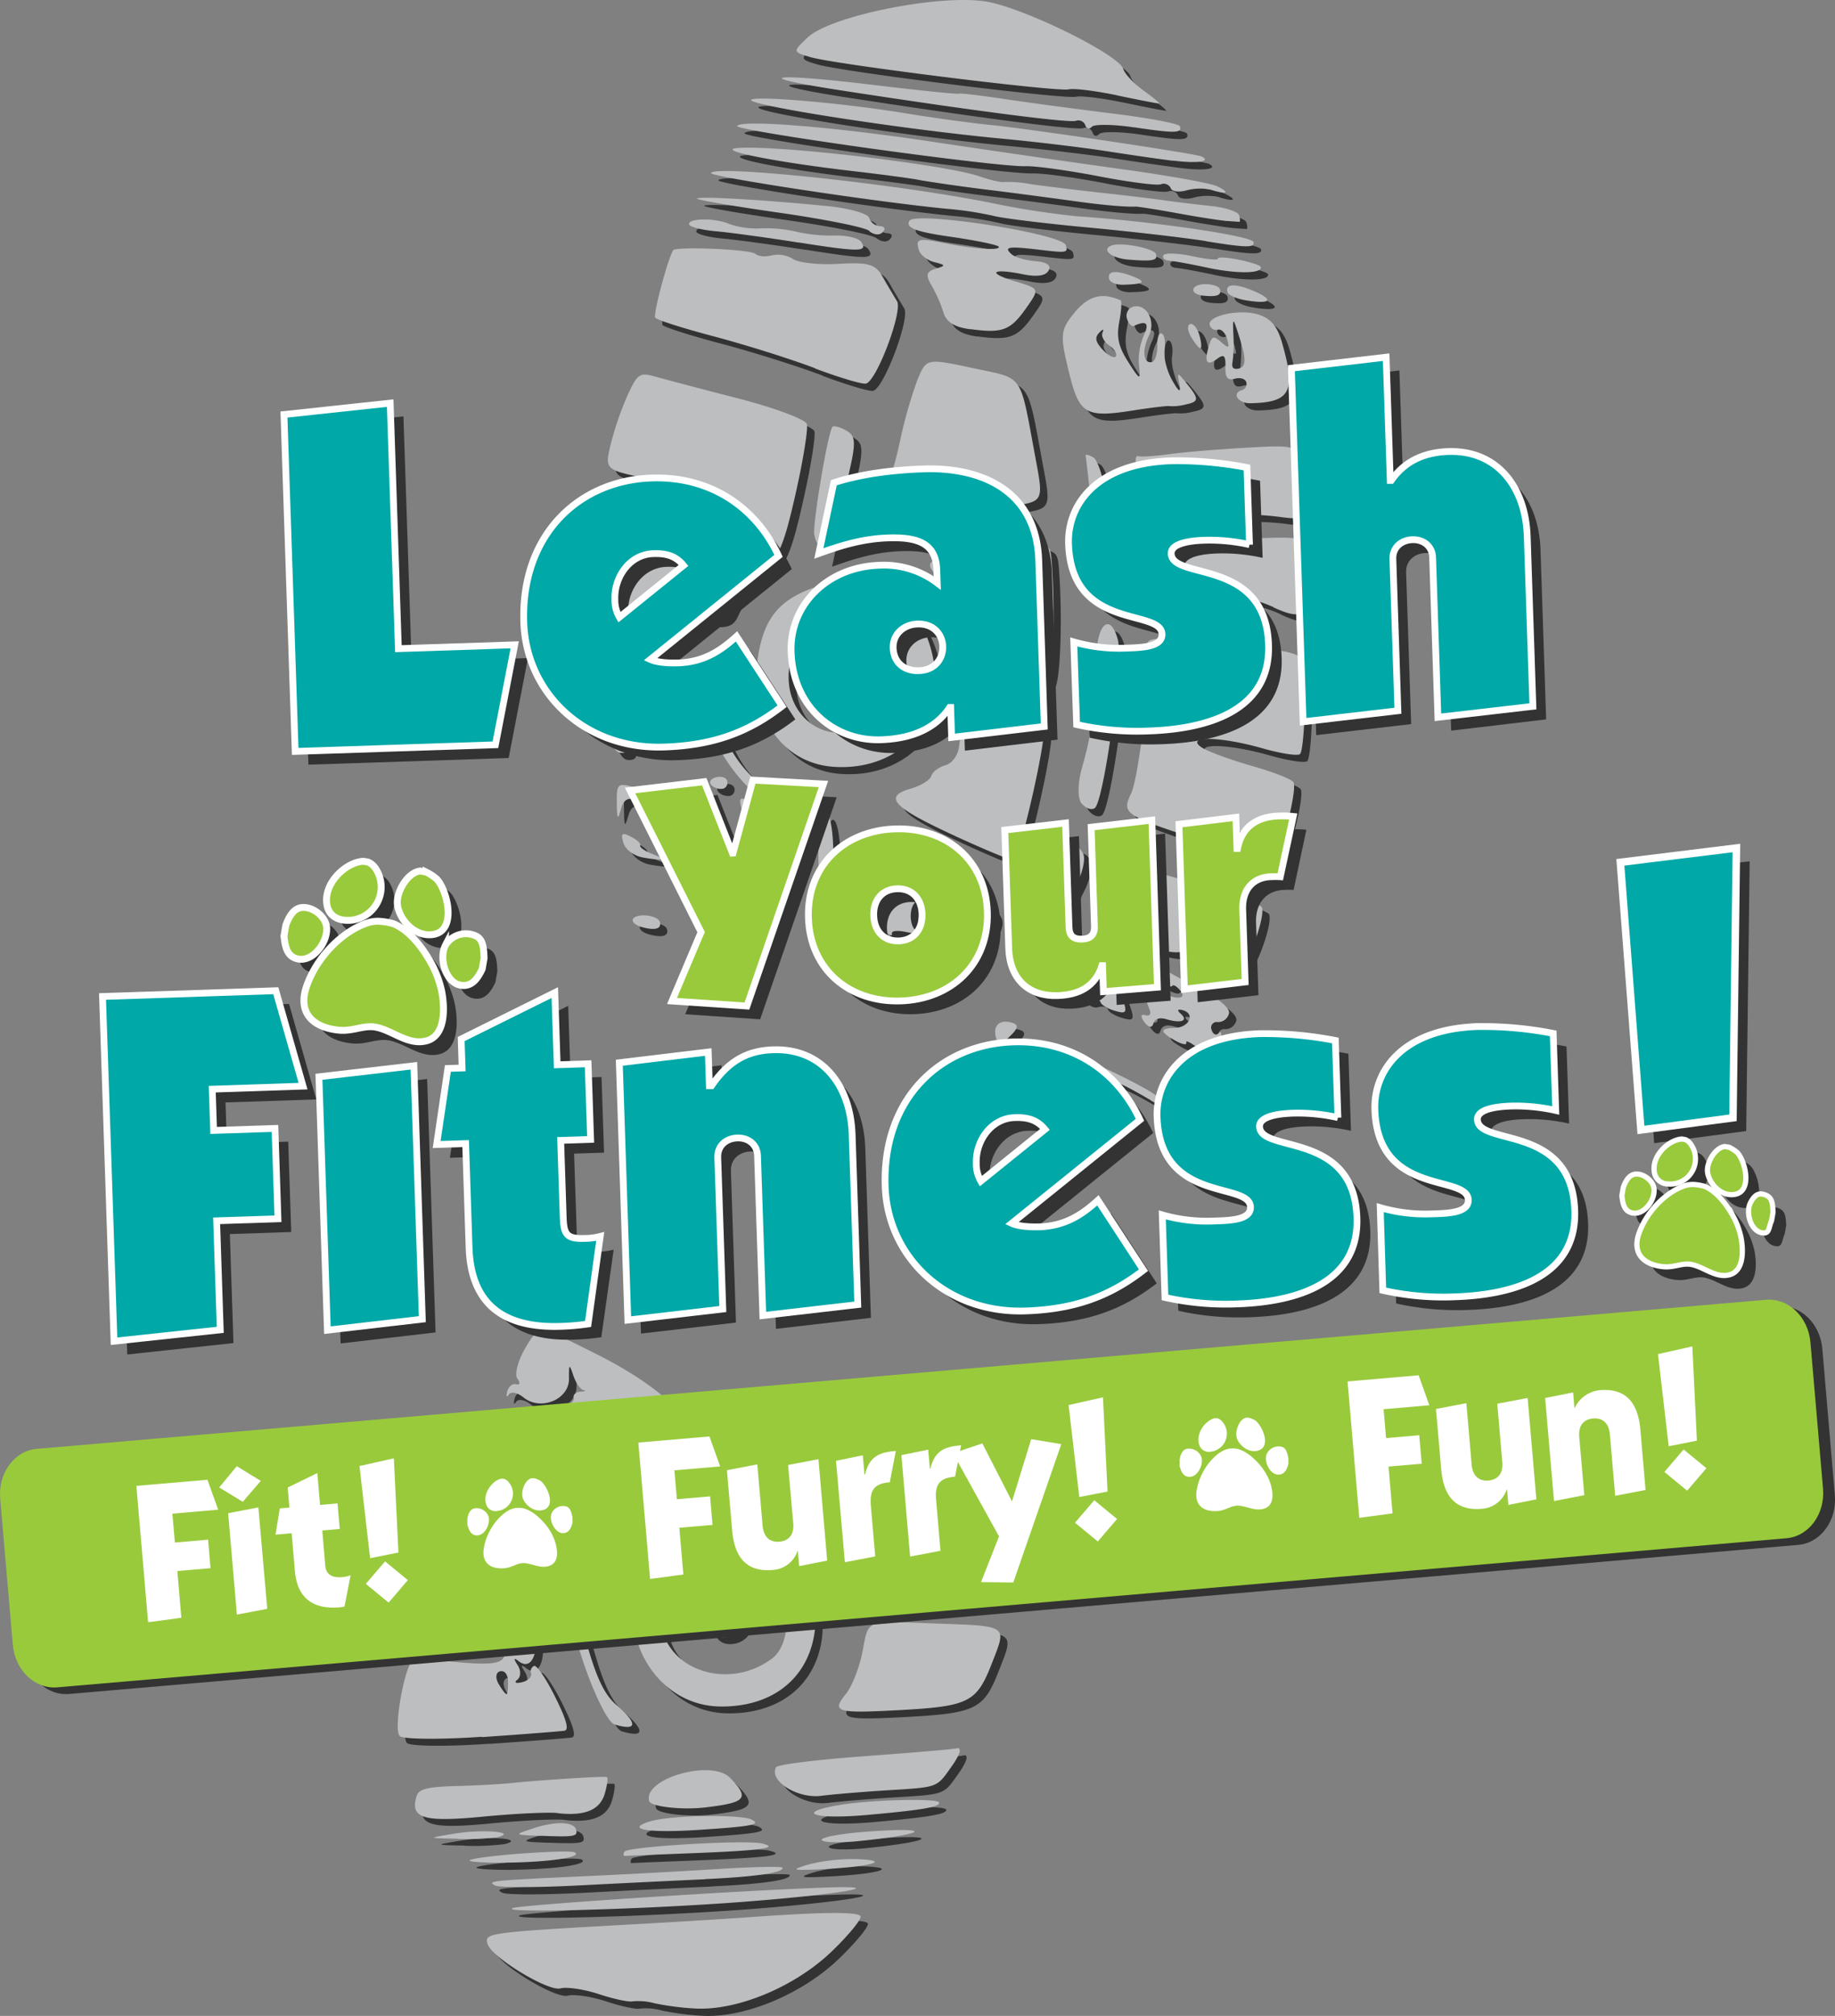 <svg id="Layer_1" data-name="Layer 1" xmlns="http://www.w3.org/2000/svg" xmlns:xlink="http://www.w3.org/1999/xlink" width="490.04" height="538.04" viewBox="0 0 490.04 538.04"><rect x="0" y="0" width="490.04" height="538.04" fill="#808080" stroke="none"/><defs><style>.cls-1,.cls-10,.cls-11,.cls-12,.cls-8{fill:none;}.cls-2{clip-path:url(#clip-path);}.cls-3,.cls-5{fill:#333;}.cls-4{fill:#bcbec0;}.cls-14,.cls-5,.cls-6{fill-rule:evenodd;}.cls-6,.cls-9{fill:#99ca3c;}.cls-7{fill:#00a8a8;}.cls-10,.cls-11,.cls-12,.cls-8{stroke:#fff;stroke-miterlimit:10;}.cls-8{stroke-width:1.81px;}.cls-10{stroke-width:2px;}.cls-11{stroke-width:1.84px;}.cls-12{stroke-width:1.39px;}.cls-13,.cls-14{fill:#fff;}</style><clipPath id="clip-path"><rect class="cls-1" width="490.04" height="538.04"/></clipPath></defs><title>Artboard 1</title><g class="cls-2"><path class="cls-3" d="M187.47,538a73.06,73.06,0,0,1-10.62-1.37,16.21,16.21,0,0,0-5.93-.54c-.93.27-5-.59-9-1.91s-8.65-2-10.28-1.55c-3.25.92-18.47-8.33-19.48-11.84-.87-3-.68-3.07,41.65-5.41,9.25-.51,22.38-1.33,29.18-1.81,18.48-1.31,27.49-1.4,28.72-.28.61.55-2.79,4.77-7.55,9.38-9.78,9.47-25.3,16-36.67,15.33m13.43-28.5c-27.07,2.07-66.43,3.15-62,1.68,2.76-.91,62.06-4.76,84.26-5.48,16.83-.54,2.6,1.88-22.31,3.8m20.91-8.69c-8.39.43-8.94.25-3.95-1.23a48.57,48.57,0,0,1,13.08-1.44c9.28.36,3.63,2-9.13,2.67m-31.63,2.7c-7.33.33-22.5,1.07-33.72,1.65s-21.26.6-22.3,0c-2.24-1.2-1.17-1.32,23.41-2.44,10.26-.46,26.41-1.33,35.9-1.93s17.33-.76,17.44-.37c.38,1.32-7.32,2.45-20.73,3.05m40.74-10.16c-5.06.5-9.35.34-9.55-.35s5-1.66,11.47-2.15c18.78-1.44,17.2.6-1.92,2.5m2.49-7c-14.38,1.28-19.45-.65-7.07-2.71,8.35-1.38,26-1.81,26.36-.63s-4.34,2-19.29,3.34m-47,10.22c-9.3.36-17.24.68-17.65.71s-.43-.48-.07-1.13c.76-1.36,32.39-3.24,36.77-2.18,4.85,1.17-.34,1.87-19.05,2.6m51.89-16.77c-5.83.36-13.58,1-17.22,1.45-6.34.75-13.89-4.08-11.92-7.64.41-.73,10.9-2.05,23.31-2.92s23.64-1.83,24.95-2.13.87,1.6-1.35,4.74c-4.18,5.89-3.36,5.59-17.77,6.5m-49.81,10.53c-13.75.9-19.94-.2-12.9-2.3,5.47-1.64,24.12-1.92,27.06-.42,2.55,1.31.06,1.78-14.16,2.72m-51.75,8.78c-6.42,0-10.57-.3-9.22-.78,3.31-1.19,26.29-2.81,27.81-2,2.31,1.28-7,2.65-18.59,2.75m53.38-14.73c-6.2.72-14.47-.22-14.89-1.71-1.73-6,16.67-11.29,21.61-6.2,5.31,5.46,4.33,6.61-6.72,7.91m-43.75,7.52c-7.28-.29-7.28-.29-2.06-2,6-2,10.88-1.82,11.49.31.53,1.85-.39,2-9.43,1.66m-22.27.78c-8.15-.16-8.15-.16-.57-1.39,7.41-1.21,16.91-.4,11.24,1a66.38,66.38,0,0,1-10.67.44m26.82-6.9c-2.56-.29-11.74.15-20.41,1-15.66,1.47-19.1.36-17.29-5.57.56-1.85,2.9-2.45,10.48-2.64,5.37-.14,12-.5,14.8-.79,7.54-.8,24.79-1.89,25.53-1.62.35.13.11,2.09-.54,4.35-1.27,4.44-5.23,6.11-12.57,5.31m90.56-27.48c-16.23.86-17.52.44-13.61-4.37,1.61-2,3.58-7,4.39-11.12,1.73-8.9.42-8.35,18.48-7.7,20.82.74,20.14.29,16.1,10.65-4.1,10.54-6.06,11.5-25.36,12.54m-47.16-1c-21.17-.25-31.66-28.7-15.39-41.73,18.6-14.88,46.23,2.68,39.86,25.32-2.94,10.45-12.06,16.56-24.47,16.41m13.79-12.79c2.31-1.73,3.75-5.16,3.91-9.33.5-12.4-9.68-19.73-22.34-16.09-8.24,2.36-12.2,7.93-11.25,15.82,1.55,12.81,18.2,18.19,29.68,9.6m-16.39-7.11c-2.31-3.06-1.68-7.62,1.15-8.43,3.33-1,7.91,2.59,7.62,5.89-.31,3.61-6.6,5.43-8.77,2.54m-25.64,24.69c-3.13-.92-11.57-23-11.05-28.92.25-2.79,1.43-.32,3.81,8,2.49,8.66,4.63,13,7.64,15.64,5.9,5.09,5.74,7.1-.4,5.29M130.7,465.4c-11.15.78-21,.7-22-.18-1.85-1.67,1.43-19.7,3.69-20.35.74-.21,5.57,0,10.74.52,11.88,1.16,14.5.38,13.27-3.91-.62-2.18-1.62-2.83-2.76-1.78-1,.9.13-1.36,2.46-5s5.1-6.42,6.17-6.12,1.18-.15.13-1.1c-1.39-1.27-2.26-1-3.78,1.24-1.71,2.51-2,2.35-1.85-1.18.17-6.19-3.07-4-3.43,2.35-.16,3-1.49,5.83-3,6.25-2.19.62-2.24,0-.3-3.86,1.29-2.53,1.95-5.76,1.47-7.17-.62-1.82-.94-1.86-1.12-.14s-1.06,1.84-3.53.1c-3-2.11-3-2-.36.95,3.8,4.24,2.8,7.36-2.51,7.84-4.12.37-4.13.46-.34,2.81s3.85,2.42-3.18,1.24c-8.32-1.39-8.36-1.46-5.55-10,3.59-10.88,5-11.48,17.77-7.58,10.22,3.12,11.51,4,11.65,8.06.08,2.51.36,6.92.62,9.82.54,6.06-1.55,9.34-4.49,7-1.35-1.06-1.46-.73-.32,1,.93,1.41.91,3.17-.06,3.93s-.43,1.06,1.19.68,2.74-1.46,2.48-2.37a1.58,1.58,0,0,1,.83-2c.71-.21,3.23,3.53,5.6,8.29,3,6,3.74,8.76,2.51,9-1,.17-10.91.94-22.05,1.7m6.94-14.86c0-1.86-.95-3-2.11-2.7s-1.32,1.8-.37,3.41,1.87,2.76,2.12,2.69.4-1.6.36-3.4m5-14.3c-.05-2-.77-3.41-1.6-3.17a2,2,0,0,0-.93,2.52q.57,2.07-1.76.05c-2-1.74-2.21-1.61-1.52.88.45,1.61,1.6,2.69,2.57,2.42s1.48.51,1.13,1.75,0,1.61.78.71,1.37-3.18,1.33-5.16M266.39,424c-.27-1-1.16-1-2-.15s-2.32.15-3.38-1.63-2.62-3-3.48-2.78-.89,1.06-.06,1.82.31,1.7-1.14,2.12-3.81-.73-5.23-2.55c-1.92-2.46-2.39-2.57-1.86-.42.44,1.8-.29,2.8-1.94,2.66a2.65,2.65,0,0,1-2.42-2.85c.26-3-2.55-2.6-6.12.87-3.2,3.1-6,2.12-9-3.19-2.22-3.87-1.07-10.84,3.9-23.7.37-1,10.68,1.29,20.7,4.55,4.85,1.58,9.59,2.66,10.52,2.39,3.2-.92,13.6,2.39,14.23,4.52a4,4,0,0,1-1.63,3.83c-3.28,2.47-13.21.87-14.15-2.28-.59-2-1-2.06-1.53-.19-1,3.5-12,2.21-11.87-1.4.08-1.75-.46-1.9-1.75-.48-1,1.13-4.37,2.55-7.43,3.15-11.31,2.21-3.89,4.85,26.94,9.61,6,.92,7.57,1.83,6.54,3.69-1.71,3.09-7.18,4.77-7.86,2.41m5.72-17.73c-.26-.91-1.6-1.34-3-1s-2.28,1.46-2,2.38,1.6,1.34,3,.95,2.28-1.47,2-2.38m-63-13.31c-4.66-5.48-8.29-10.31-8.05-10.74.64-1.15,19.47,5.25,20.62,7,.54.84-.16,4.26-1.56,7.61-2.54,6.09-2.54,6.09-11-3.88m-45.6,17.48c9-10.55,27.93-19.84,31.06-15.24.62.91-3.78,2.89-11.17,5-10.59,3-12.89,4.35-17.49,10-2.91,3.56-6,6.67-6.87,6.91s1.14-2.75,4.47-6.64M140,410.3c-4-1.52-9.34-3.44-12-4.28-4.78-1.52-4.78-1.52-.69-12,4.38-11.24,7.2-13,9-5.72.78,3.23,1.7,4.13,3.13,3.06,1.21-.91,2.4-.38,3,1.31.79,2.35,1,2.2,1.42-.91.32-2.52.75-2.94,1.33-1.29.76,2.18,1,2.13,1.76-.5.49-1.62,1.11-2.21,1.37-1.29.91,3.17-1,5.69-5.77,7.45-2.62,1-5.16,2.91-5.65,4.32-.6,1.69-1.1.93-1.48-2.27-.32-2.66-1.48-5.08-2.58-5.39s-1.32.06-.48.82.84,3.11,0,5.22a12.46,12.46,0,0,0-.8,6.34c.61,2.23.79,2.18,1.59-.45s1-2.57,1.72-.15c.93,3.12,4.58,4.75,5.79,2.58.42-.78-.53-1.79-2.12-2.25-2.4-.71-2.38-1,.12-1.73,1.65-.49,2.43-1.41,1.74-2s-.27-1.42.93-1.77c1.79-.51,2,.23,1.19,4.23-1,5.19-.19,6.79,2.21,4.15a2.37,2.37,0,0,0-.23-3.26c-.94-.9.32-.68,2.8.49,3.46,1.63,4.23,2.78,3.3,4.9-1.59,3.63-2.08,3.64-10.57.39m12.61-10.84c-2.83-1.79-3-2.45-1.52-4.92,1-1.58,1.16-3.4.44-4.06-1.23-1.12,3.19-1.42,12.35-.85,2,.13.78-.64-2.74-1.7s-6.6-2.63-6.85-3.5-2-2.41-3.81-3.43c-3.06-1.7-3-2,.91-3.09,2.35-.68,4.07-2,3.82-2.84s.53-1.65,1.76-1.7,1.57-.24.78-.43-2-1.94-2.65-3.9c-1.09-3.21-1.19-3.12-1.16.94,0,5.52-7.59,8.62-12.14,4.93-1.62-1.32-3.4-1.65-4-.76s-.73.52-.4-.82,1.42-2.23,2.41-1.95,1.13-.39.31-1.48.12-4.75,2.09-8.14c3.59-6.16,3.59-6.16,18.94,1.54,13.71,6.88,23.06,14.45,25.14,20.34.49,1.41-2.25,2.91-8.84,4.82-5.75,1.68-11.95,4.83-15.58,7.92-5.62,4.79-6.26,5-9.3,3.08m12.09-16.37c-.26-.91-2.51-1-5-.19-4.52,1.48-4.52,1.48,0,1.62,2.5.08,4.75.16,5,.19s.25-.7,0-1.62m144.56-87.51c-5.06-3-9.1-5.05-9-4.54s-1.53,0-3.73-1.1-6.45-3.21-9.44-4.68-5.66-3.41-5.91-4.31c-.51-1.74,25.07,9.87,29.63,13.45a13.11,13.11,0,0,0,6,2.4c3.13.25,5.47,3.41,2.93,4-.7.15-5.42-2.18-10.49-5.19M322,281.79c-2-1.63-3.48-2.36-3.27-1.64s-1.06.52-2.83-.45c-4.28-2.38-4.37-3.36-.29-3.46,3.9-.09,5.61-3.74,2.2-4.7-1.43-.41-1.64-.06-.55.93,2.08,1.89.14,2.63-3.87,1.45-1.84-.54-3.1-.11-3.46,1.17s-1.31,1-2.39-.4-1-2.2.24-1.84,1.64-.39,1.11-1.58a33.62,33.62,0,0,1-1.65-5.55c-.65-3.12-.5-3.2,1.8-1,3.56,3.41,10.57,4.85,8.19,1.69-1-1.28-2-1.87-2.3-1.33s-3.38-.76-6.85-2.91-6.06-2.95-5.76-1.8A1.91,1.91,0,0,0,304.5,262c.88-.25,1.5.81,1.36,2.36-.21,2.44-.66,2.51-3.25.49s-2.81-1.79-1.16,2.77,1.46,5-1.68,4.09c-1.94-.55-3.69-1.58-3.88-2.27s-1.4-1-2.67-.61-3.16-.79-4.21-2.57-1.4-2.94-.76-2.58c1.18.65,7-15.85,8.88-25.22.59-2.89,1.85-5.48,2.81-5.75,2.84-.81,38.36,9.53,39,11.36,1,2.87-4.2,16.47-6.52,17.13-1.21.35-4.69-.74-7.73-2.43s-6.62-2.91-8-2.73-4.85-.42-7.81-1.34c-5.38-1.67-5.38-1.67-2.29,1.51,1.7,1.75,7.85,5.57,13.67,8.48,6.85,3.44,10.33,6.16,9.89,7.75a3.06,3.06,0,0,1-3,2.25,1.48,1.48,0,0,0-1.62,2.06c.36,1.24,1.22,1.63,1.92.86s.88.43.4,2.67c-1.09,5.06-1.39,5.13-5.88,1.5m-54-2.85c-.92-3.24.86-5,4.1-4.12,2,.57,1.94,1.4-.39,3.66s-3.13,2.45-3.71.46m9.59-17c-.5-1.65.26-6,1.68-9.66a114.5,114.5,0,0,0,4.37-15.08c1.77-8.39,5.38-11.9,7.64-7.41.65,1.3-.12,4.93-1.71,8.06s-2.76,6.31-2.58,7-1.65,5.55-4.08,10.7c-3.19,6.79-4.66,8.53-5.32,6.35m-20-3.65c-3.12-1.34-3.38-1.74-1.09-1.69a3.09,3.09,0,0,0,3.27-2.68c.13-1.51-.32-2.14-1-1.4-1.76,1.93-7.18,1.18-6.59-.91.27-1-.38-1.51-1.45-1.2-1.24.36-2-1-2.09-3.9-.08-2.45-.83-4.26-1.66-4-2.05.58-2.41,6-.52,7.69.88.8-.19,1-2.54.5s-3.91-.28-3.72.44-.59.48-1.74-.55-1.71-3.75-1.13-6.64a18.71,18.71,0,0,0-1.56-10.14c-1.41-3-1.81-5.57-.91-5.83s9.06,3.32,18.16,7.95c16.53,8.42,16.53,8.42,12.6,16.28-3.74,7.46-4.15,7.77-8,6.1m64.56-32.22c-19.87-6.46-20.72-7-18.1-12.37,2.07-4.2,5.59-34.42,4.47-38.32-1-3.62.53-3.72,22.05-1.44,18.35,1.94,19.4,2.29,19.67,6.51.53,8.21-.13,21.63-1.12,22.71-.53.59-5.08-.09-10.09-1.52-11.18-3.19-20.72-3.34-16.25-.27,1.59,1.09,7.68,3.33,13.54,5s10.86,3.63,11.1,4.41c.89,2.86-3.79,20.23-5.57,20.68-1,.25-9.87-2.16-19.7-5.36M219.93,255.65c-.89-3.1-.57-3.67,1.43-2.57s2.25,2,1.14,4-1.68,1.68-2.57-1.43m37.14-30.57c-16.67-7.64-19.39-10.51-12-12.64,2.75-.79,5.26-2.32,5.56-3.4s2-2.38,3.82-2.89,3.42-2.76,3.64-5.3,1.51-5.23,2.92-6.28c3-2.24,17.79-1.38,19.6,1.13,1.26,1.75-6.36,35.42-8.11,35.81-.53.12-7.49-2.77-15.47-6.43m-35.72,12.6c-.66-.6-1-5.46-.74-10.8.54-11.46,3.49-10.46,3.88,1.31.26,8.12-.87,11.55-3.14,9.49m69.41-21.36c-1.06-1.39-1-5.5.18-9.57a97.77,97.77,0,0,0,3.82-28.8c-.09-9.39,3.67-12.84,5.71-5.23,1.45,5.44-3.76,43.24-6.18,44.9-.93.64-2.52,0-3.53-1.3m-117.59,33c-1.59-.47-2.58-1.4-2.2-2.09.93-1.68,6.65-1.06,7.18.78s-1.3,2.38-5,1.31m32-13.75c-4.84-1.18-4.84-1.18.27-2.71,3.47-1,5.34-.73,5.83,1,.87,3,.09,3.27-6.1,1.75m3.68-8.19c.13-1.49-.61-2.95-1.64-3.24a3.78,3.78,0,0,1-2.38-2.3c-.32-1.11.64-1.27,2.58-.41,4.76,2.09,2.93-1.62-3.73-7.56a46.61,46.61,0,0,1-8.44-10.13c-1.49-2.75-3.72-5.29-5-5.64-3.21-.9-8.34.36-7.88,1.95.21.73-1,1.21-2.76,1.06-2-.17-2.46-.74-1.33-1.51a2.92,2.92,0,0,0,1.35-2.82c-.26-.91-1.74-.34-3.45,1.32-2.34,2.27-3.45,2.5-5.07,1.07s-1.89-1.22-1.27,1c.53,1.94-.17,2.78-2.18,2.61-3.11-.28-5.84-11.82-3.22-13.62.68-.47.16-3.43-1.16-6.59-2.4-5.75-2.4-5.75,13.34-2.53s15.73,3.22,16.76,10.39a32,32,0,0,0,13.28,21.93c5.25,3.53,5.45,4,4.69,10.41s-3,10.48-2.52,4.59m-35.22,3.34c-2.35-.41-4.67-2.15-5.16-3.87-.75-2.6-.4-2.89,2-1.66,1.62.81,2.74,1.86,2.5,2.33s1.13,1.46,3.06,2.21c4.21,1.63,3.35,2-2.44,1m26.53-12.61c-.89-3.11-.57-3.68,1.43-2.57s2.25,2,1.14,4-1.68,1.68-2.57-1.42m24.43-11.6c-14.17-1-22.92-14.49-19.93-30.61,1.91-10.24,6.54-14.95,17.88-18.2,14.57-4.18,27.56,6.19,29.17,23.28,1.43,15.18-10.82,26.71-27.12,25.53M236.75,193c8.94-8.37,7.75-20.45-2.48-25-9.72-4.35-19.17.4-21.23,10.68-3.09,15.4,12.5,24.82,23.71,14.34m-10.34-5.38a7.26,7.26,0,0,1-4.49-9.09c2.59-7,14.11-3,12,4.23-1.13,3.87-4.34,6-7.53,4.86m-59.74,29.27c-.1-6.18,0-6.29,5.87-4.48s6,4.18.09,2.91c-3.13-.68-4.09-.16-4.89,2.6s-1,2.72-1.07-1m25.3-5.45c-.83-.75-.34-1.7,1.09-2.11s2.8,0,3.06.92a1.68,1.68,0,0,1-1.08,2.11,3.7,3.7,0,0,1-3.07-.92M342.12,164c-3.29-1.51-6.22-2.32-6.52-1.79s-3.34.16-6.78-.81-6.55-1.22-6.91-.56c-1.26,2.26-12.48-1.16-13.29-4-.44-1.59-.87-7.31-1-12.73s-.86-12.33-1.72-15.36-.9-5.33-.09-5.1,4.58,0,8.39-.54,13.16-1.3,20.78-1.73c13.86-.78,13.86-.78,14.86,6.81,1.65,12.45,1.52,12.68-6.26,11.66-3.76-.49-7.78-.67-8.94-.39a2.66,2.66,0,0,1-2.88-2.12c-.63-2.11-.94-2.1-1.57.06-.59,2-1.59,1.63-4-1.55-3.24-4.22-3.24-4.22-1,.23,1.33,2.62,1.5,4.24.4,3.93a5.86,5.86,0,0,0-4.24,1.27c-3.22,2.42,6.84,4.57,19.63,4.18,8.3-.25,9.47.17,9.38,3.42-.06,2,.12,6.42.41,9.72.67,7.67-1.23,8.86-8.67,5.44m-70.06,18.59c-7.26-1.78-7.68-2.21-10.47-10.92-1.59-5-4.84-11.1-7.21-13.59-6.15-6.46-6.07-6.59,5.76-8.65,21.88-3.81,22.21-3.78,22.68,2.43,1.05,13.85.3,31.64-1.36,32.09-1,.27-5.24-.34-9.4-1.36m24-25.74c-.46-1.6-1.53-9.59-2.39-17.76s-1.66-15.19-1.77-15.6.76-.21,1.95.46c3.58,2,7.8,34.45,4.59,35.37-.85.25-1.92-.87-2.38-2.47m-119.41,8.5c-15.47-2.54-15.47-2.54-15.47-8.07A54.18,54.18,0,0,1,163,145.26c1-3.59,1.45-7.87,1-9.5-.76-2.67-.48-2.81,2.78-1.32,6.6,3,27.46,8,30.2,7.21,7-2-4.65-8.46-21.61-11.89-11.92-2.42-11.92-2.42-10.23-9.39a83.94,83.94,0,0,1,4.52-13.08c2.65-5.68,3.17-6,7.39-4.82,2.5.71,12.47,3.33,22.17,5.82s17.91,5.58,18.27,6.84-1,9.74-3.07,18.82c-3.16,14-4.62,17.27-9.6,21.43-3.24,2.71-6.55,6.46-7.37,8.34-2,4.55-2.83,4.62-20.8,1.67m83.5-24.75c-1.07-1.43-3.92-1.59-8-.44-11.24,3.18-14.6,2.55-14.79-2.73-.09-2.56.44-5.1,1.19-5.64s2.4-5.87,3.68-11.85A124.24,124.24,0,0,1,247,103.32c2.41-5.78,2.41-5.78,14.84-3.13,13.83,3,12.36.84,16.69,24,2.17,11.58,2.17,11.58-6.32,12.83-5.82.87-8.32,1.85-8,3.14.79,2.74-2.14,3.1-4.1.51m-40.65,4c-.5-2.53,3.39-25.95,4.77-28.71.26-.51,1.92-.12,3.7.86,2.86,1.59,2.83,3.31-.28,15.72-3.32,13.27-6.91,18.58-8.19,12.13M336,109.55c-3.31.07-5.16-2.68-2.34-3.49a1.73,1.73,0,0,0,1.18-2.14c-.26-.91-1.64-1.33-3.08-.91-1.91.54-2.58-.3-2.5-3.16.09-3.11-.38-3.53-2.28-2.1-2.71,2-3.45.77-2.1-3.57.82-2.64,1.18-2.74,3.27-.94s2.24,1.61,1.55-.89c-.45-1.61-1.56-2.71-2.47-2.45a1.73,1.73,0,0,1-2.14-1.18c-.74-2.59,8.26-4.49,13.2-2.78,3.24,1.11,4.91,3.19,6.17,7.68,3.65,12.89,2.17,15.68-8.46,15.93m-2.72-16.73c-2-6.51-2.11-6.55-1.88-1.26a34.42,34.42,0,0,1-.3,7.44c-.3,1.07.54,1.64,1.87,1.26,1.75-.5,1.84-2.56.31-7.44m-18.84,17.51c-.31-.17-4.32.3-8.93,1-13.8,2.22-15.25,1.38-18.15-10.57-2.3-9.44-2.16-10.79,1.57-15.35s7.36-5.55,12.35-3.33c.36.16.21,2.73-.35,5.7-.78,4.16-.23,6.65,2.38,10.74,3.15,4.94,3.36,5,2.88,1a16.88,16.88,0,0,1,1.25-8c1.59-3.3.75-4.17-2.55-2.64-.66.31-1.52-.56-1.91-1.93a2.52,2.52,0,0,1,1.6-3.16c3.56-1,6.2,3.78,4.25,7.73s-1.44,7.66.86,7c.81-.23,1.43-2.19,1.37-4.37s.51-3.61,1.24-3.2,1,2.3.7,4.22.55,5.58,2,8.14c1.81,3.23,2.4,3.61,2,1.23-.64-3.41-.64-3.41,1.74-.5,3.6,4.41,3.58,5.08-.21,5.86a12.48,12.48,0,0,1-4,.42M298.09,94.08c-1.4-1-2.16-2.5-1.7-3.44s.06-.91-.9.08c-1.3,1.34-1,2.51,1,4.65C298,96.93,299.59,97.68,300,97s-.48-2-1.87-2.94m22-2.13c-1-1.69-1.14-3.27-.31-3.51s1.93,1.07,2.45,2.9.67,3.4.32,3.5-1.46-1.2-2.46-2.89m14.33-9.9c-2.34-.41-4.44-1.37-4.66-2.15-.67-2.33,2.27-2.38,7.42-.11s4,3.41-2.76,2.26m-11.14-1.21c-3.8-.39-3.4-3,.47-3.06,2,0,3.77.58,4,1.39.46,1.58-.8,2.06-4.46,1.67M219.62,100.23c-6.53-2.48-18.76-6.33-27.16-8.54s-15.41-4.47-15.57-5c-.46-1.63,4-17.82,5-18.11,3-.85,20.56,0,21.73,1.09.77.71,2.77.89,4.43.41a7.79,7.79,0,0,1,5.71,1c1.47,1,7,1.58,12.15,1.27,8-.47,9.84.09,11.75,3.48,1.25,2.23,3,5.13,3.81,6.47,1.63,2.56-5.34,21.14-8.25,22-.92.27-7-1.54-13.57-4M324.5,73.41c-4.62-1-9.32-1.84-10.45-1.91s-1.76-.72-1.41-1.43,3.82-.59,7.72.25,7,1.13,6.83.65,2.32-.36,5.48.27,5.83,1.51,5.95,1.94c.51,1.79-6.25,1.9-14.12.23M261,89.82c-4.25-.57-6.41-1.94-7.17-4.54a36.94,36.94,0,0,0-3.17-7.19c-1.61-2.67-1.38-3.67,1-4.4,2.89-.88,2.87-1-.3-1.8-1.87-.47-3.71-1.94-4.09-3.27-.87-3-.2-3.2,6.76-1.81,7.79,1.57,14.91,2.08,14.62,1-.14-.47-5.88-1.67-12.76-2.66-9.46-1.35-12.18-2.4-11.15-4.26,1.5-2.7,40.9,3.42,41.78,6.49.6,2.07.41,2.1-7.48,1.17s-9.19-.71-7,1.24c.87.79,3.72,1.63,6.32,1.85,3.13.26,4.34,1.12,3.56,2.52s-3.07,1.74-6.76,1c-8.34-1.7-9.87-.44-2.24,1.84,6.67,2,6.67,2,3,7.21-4.21,5.94-6.3,6.73-14.85,5.58M301.74,78c-1.72,0-3.32-.62-3.57-1.47-.64-2.23,1.69-2.53,6.18-.8,3.94,1.52,3.24,2.13-2.61,2.27m22.32-11.64c-5.71-.92-19.95-2.56-31.65-3.66s-23-2.48-25.19-3.09A91.07,91.07,0,0,0,255,57.68c-18.62-1.76-63.68-8.59-63.14-9.57,1.24-2.24,50.47,3.06,75.54,8.13A219.27,219.27,0,0,0,290,59.7c19.36,1.26,46.27,5.18,46.74,6.83.43,1.5-2.33,1.46-12.65-.2m-20.64,4.91c-4.82-.35-7.7-2.91-4.35-3.87,2.78-.79,11.15.93,11.57,2.38.49,1.7-.71,2-7.22,1.49M329.7,60.91c-1.51-.11-7.45-1-13.19-2.06S305.69,57,305.2,57.05c-2.4.15-8.94-.42-15.69-1.37-4.13-.58-14.65-2-23.39-3.07s-17.23-2.32-18.89-2.68-9.53-1.41-17.49-2.34c-21.1-2.44-37.21-5.67-30.71-6.16,10.87-.82,55.25,4.4,64.55,7.59,2.91,1,5.81,1.66,6.45,1.48a33.66,33.66,0,0,1,7.08.56c3.26.49,11.36,1.48,18,2.21s14.61,1.68,17.7,2.12,8.76,1.13,12.59,1.53,7.18,1.51,7.46,2.47.3,1.75.05,1.74l-3.22-.22m-4.18-8.32a14.46,14.46,0,0,0-6.71.15c-2.06.58-4,.3-4.22-.61a2.06,2.06,0,0,0-2.67-1c-1.2.35-8.73-.64-16.72-2.19s-16.69-2.73-19.33-2.65c-8,.27-77.75-9.46-77.05-10.73,1-1.77,25.67.21,51.9,4.16,15.52,2.34,38.34,5.64,50.7,7.33s23.86,3.76,25.55,4.58c3.58,1.76,2.8,2.29-1.45,1m-10.35-7.8c-4.12-.53-12.15-1.69-17.84-2.58s-18.26-2.37-27.93-3.28c-27.86-2.63-70.28-9.3-66.66-10.47,2.8-.91,25.36,1.13,40.89,3.68,7.55,1.25,18,2.68,23.28,3.19,10,1,54.38,7.6,55.91,8.35,2.76,1.37-1.17,1.94-7.65,1.11m-100,21.86c-8.34-1.31-18.24-2.66-22-3s-7-1.16-7.19-1.82c-.49-1.71,7.09-1.79,10.77-.11a22.42,22.42,0,0,0,8.43,1.15,35.35,35.35,0,0,1,9.48.91,41.33,41.33,0,0,0,10.07,1c3.25-.08,6.48.66,7.16,1.66,1.88,2.75-.25,2.77-16.71.18m18.92-3.07c-1.22-1-12.15-3.16-24.29-4.89s-21.92-3.43-21.73-3.77c.37-.68,17.39.28,34.73,1.94,5.85.57,10.91,2,11.25,3.15a3.27,3.27,0,0,0,2.8,2.22c1.35.06,1.67.66.82,1.6s-2.36.71-3.58-.25M304.8,35.94c-5.54-.82-10.62-.89-11.29-.15s-1.45.55-1.73-.42a2,2,0,0,0-2.58-1.16c-2.05.59-28.08-2.79-63.09-8.2-24.33-3.75-18.56-4.7,8.76-1.43C247.05,26,257.43,27.11,257.94,27s6.17.52,12.59,1.48,19.42,2.7,28.9,3.87S316.83,35,317,35.67c.58,1.87-1.22,1.91-12.24.27m-4.49-8.52c-5.8-1.21-11.63-1.94-12.95-1.6-3,.75-62.49-6.67-69-8.61-4.76-1.41-4.76-1.41-.76-5.23,6.05-5.76,35.05-11.64,47.64-9.64,10,1.57,35.57,14.17,36.68,18.05.36,1.27,2.78,3.83,5.36,5.7s4.45,3.43,4.15,3.47-5.3-.92-11.09-2.14"/><path class="cls-4" d="M185.53,536.06a73.06,73.06,0,0,1-10.62-1.37,16.68,16.68,0,0,0-5.93-.54c-.93.27-5-.59-9-1.91s-8.66-2-10.29-1.55c-3.25.93-18.47-8.32-19.48-11.84-.87-3-.68-3.06,41.65-5.41,9.25-.51,22.39-1.33,29.18-1.81,18.49-1.31,27.5-1.4,28.72-.28.61.55-2.78,4.78-7.54,9.38-9.79,9.47-25.31,16-36.68,15.33M199,507.56c-27.07,2.08-66.42,3.15-62,1.68,2.77-.9,62.06-4.76,84.26-5.48,16.83-.54,2.61,1.88-22.31,3.8m20.91-8.69c-8.39.43-8.94.26-4-1.23A48.57,48.57,0,0,1,229,496.2c9.28.37,3.63,2-9.13,2.67m-31.63,2.7c-7.33.33-22.5,1.07-33.72,1.65s-21.25.6-22.3,0c-2.24-1.2-1.16-1.31,23.41-2.44,10.26-.46,26.42-1.33,35.9-1.93s17.33-.76,17.44-.37c.38,1.32-7.32,2.46-20.73,3.05M229,491.41c-5,.5-9.35.34-9.55-.35s5-1.66,11.48-2.15c18.77-1.44,17.19.6-1.93,2.5m2.49-7c-14.38,1.28-19.45-.65-7.07-2.7,8.35-1.38,26-1.81,26.36-.63s-4.33,2-19.29,3.33m-47,10.22c-9.3.36-17.24.69-17.64.71s-.44-.48-.08-1.13c.76-1.36,32.39-3.24,36.77-2.18,4.85,1.17-.34,1.88-19.05,2.6m51.89-16.77c-5.83.37-13.58,1-17.21,1.45-6.35.75-13.9-4.08-11.92-7.64.4-.73,10.89-2,23.3-2.92s23.64-1.83,25-2.13.87,1.61-1.34,4.73c-4.19,5.91-3.37,5.61-17.78,6.51m-49.81,10.53c-13.75.9-19.94-.2-12.9-2.3,5.48-1.64,24.12-1.92,27.07-.42,2.54,1.31.05,1.79-14.17,2.72m-51.75,8.78c-6.41,0-10.57-.3-9.22-.78,3.31-1.19,26.29-2.81,27.81-2,2.32,1.28-7,2.65-18.59,2.75m53.38-14.73c-6.2.72-14.46-.22-14.89-1.7-1.72-6,16.67-11.3,21.62-6.2,5.3,5.45,4.32,6.61-6.73,7.9M144.41,490c-7.28-.29-7.28-.29-2.06-2,6.05-2,10.88-1.82,11.49.31.53,1.85-.38,2-9.43,1.66m-22.27.78c-8.15-.16-8.15-.16-.57-1.39,7.41-1.21,16.92-.4,11.24,1a66.38,66.38,0,0,1-10.67.44m26.82-6.9c-2.56-.29-11.74.15-20.41,1-15.66,1.48-19.09.36-17.29-5.56.56-1.86,2.9-2.45,10.48-2.65,5.38-.14,12-.5,14.8-.79,7.54-.8,24.79-1.89,25.53-1.62.35.13.11,2.09-.54,4.35-1.27,4.44-5.23,6.11-12.57,5.31m90.56-27.48c-16.23.86-17.51.45-13.61-4.37,1.61-2,3.58-7,4.39-11.12,1.74-8.9.42-8.35,18.48-7.7,20.82.74,20.14.29,16.11,10.65-4.11,10.54-6.07,11.51-25.37,12.54m-47.15-1c-21.18-.25-31.67-28.7-15.4-41.73,18.6-14.88,46.23,2.68,39.86,25.32-2.94,10.45-12.05,16.56-24.46,16.41m13.78-12.79c2.31-1.72,3.75-5.16,3.92-9.32.49-12.41-9.68-19.73-22.35-16.1-8.24,2.36-12.2,7.93-11.25,15.82,1.56,12.81,18.2,18.2,29.68,9.6m-16.39-7.11c-2.3-3.05-1.68-7.62,1.15-8.43,3.33-.95,7.91,2.59,7.63,5.9-.32,3.6-6.61,5.42-8.78,2.53m-25.64,24.69c-3.13-.91-11.57-23-11.05-28.92.25-2.79,1.43-.32,3.82,8,2.48,8.66,4.62,13.05,7.63,15.64,5.9,5.09,5.74,7.1-.4,5.29m-35.36,3.28c-11.14.76-21,.69-22-.18-1.85-1.68,1.43-19.71,3.7-20.36.73-.21,5.56,0,10.73.53,11.88,1.15,14.51.37,13.28-3.91-.63-2.19-1.63-2.84-2.76-1.79s.12-1.36,2.45-5,5.1-6.42,6.17-6.12,1.18-.15.14-1.1c-1.4-1.27-2.27-1-3.79,1.25-1.71,2.5-2,2.34-1.85-1.18.17-6.2-3.07-4-3.42,2.34-.17,3-1.5,5.83-3,6.25-2.19.63-2.24,0-.3-3.86,1.29-2.53,2-5.76,1.48-7.17-.63-1.81-.95-1.86-1.13-.14s-1.06,1.84-3.52.11c-3-2.12-3-2-.37.94,3.8,4.24,2.8,7.36-2.51,7.84-4.12.38-4.13.46-.34,2.81s3.85,2.42-3.18,1.24c-8.32-1.39-8.36-1.46-5.55-10,3.59-10.88,5-11.48,17.77-7.58,10.22,3.12,11.51,4,11.65,8.06.08,2.51.36,6.93.62,9.82.54,6.06-1.55,9.34-4.49,7.05-1.35-1.06-1.46-.73-.32,1,.93,1.4.91,3.16-.06,3.92s-.42,1.06,1.2.68,2.73-1.45,2.47-2.37a1.58,1.58,0,0,1,.83-2c.71-.2,3.24,3.53,5.6,8.3,3,6,3.75,8.76,2.51,9-1,.17-10.91.94-22.05,1.71m6.94-14.87c0-1.87-.95-3-2.11-2.7s-1.32,1.81-.37,3.41,1.87,2.76,2.12,2.69.4-1.6.36-3.4m5-14.3c-.05-2-.77-3.41-1.6-3.17s-1.24,1.37-.93,2.52q.57,2.09-1.76.05c-2-1.74-2.21-1.61-1.52.89.45,1.6,1.6,2.69,2.57,2.41s1.48.51,1.13,1.75,0,1.61.78.71,1.37-3.18,1.33-5.16m123.77-12.21c-.27-1-1.16-1-2-.16s-2.32.15-3.37-1.63-2.63-3-3.49-2.78-.89,1.06-.06,1.82.31,1.71-1.14,2.13-3.81-.74-5.23-2.56c-1.91-2.46-2.39-2.57-1.86-.42.45,1.8-.28,2.8-1.94,2.66A2.65,2.65,0,0,1,243,418.3c.26-3-2.54-2.6-6.12.88-3.2,3.1-6,2.11-9-3.2-2.21-3.87-1.07-10.84,3.9-23.69.38-1,10.68,1.28,20.7,4.54,4.85,1.58,9.59,2.66,10.53,2.39,3.2-.92,13.59,2.39,14.22,4.53a4,4,0,0,1-1.63,3.82c-3.28,2.47-13.21.87-14.15-2.28-.59-2-1-2.06-1.53-.19-1,3.51-12,2.21-11.87-1.39.08-1.76-.45-1.91-1.75-.48-1,1.13-4.37,2.54-7.43,3.14-11.3,2.21-3.89,4.85,26.94,9.61,6,.92,7.57,1.83,6.54,3.69-1.71,3.08-7.18,4.77-7.86,2.42m5.72-17.74c-.26-.91-1.6-1.34-3-1s-2.28,1.47-2,2.38,1.6,1.34,3,1,2.29-1.46,2-2.38m-63-13.31c-4.66-5.48-8.28-10.31-8.05-10.74.65-1.15,19.47,5.25,20.62,7,.54.83-.16,4.25-1.56,7.6-2.54,6.09-2.54,6.09-11-3.88m-45.6,17.48c9-10.55,27.93-19.84,31.06-15.23.62.91-3.78,2.88-11.17,5-10.59,3-12.89,4.34-17.49,10-2.91,3.56-6,6.67-6.87,6.91s1.14-2.75,4.47-6.64M138,408.36c-4-1.52-9.35-3.44-12-4.28-4.79-1.51-4.79-1.51-.7-12,4.39-11.24,7.2-13,9-5.71.78,3.22,1.71,4.13,3.13,3.05,1.21-.91,2.4-.38,3,1.31.78,2.35,1,2.2,1.41-.91.32-2.52.75-2.94,1.33-1.29.76,2.19,1,2.13,1.76-.5.49-1.62,1.11-2.21,1.37-1.29.91,3.18-1,5.7-5.77,7.45-2.62,1-5.16,2.91-5.65,4.32-.59,1.69-1.09.93-1.48-2.27-.32-2.65-1.48-5.08-2.58-5.39s-1.32.06-.48.82.84,3.11,0,5.22a12.46,12.46,0,0,0-.8,6.34c.61,2.23.79,2.18,1.59-.45s1-2.57,1.72-.15c.93,3.12,4.58,4.75,5.79,2.58.42-.77-.52-1.79-2.12-2.25-2.4-.7-2.38-1,.12-1.73,1.65-.49,2.43-1.4,1.74-2s-.27-1.42.93-1.77c1.79-.51,2,.24,1.2,4.23-1.05,5.19-.2,6.79,2.2,4.15a2.37,2.37,0,0,0-.23-3.26c-.94-.9.32-.68,2.8.49,3.46,1.63,4.23,2.78,3.3,4.91-1.59,3.62-2.08,3.64-10.56.38m12.6-10.84c-2.83-1.79-3-2.45-1.51-4.92,1-1.58,1.15-3.4.43-4.06-1.23-1.11,3.2-1.42,12.35-.85,2,.13.78-.64-2.74-1.7s-6.6-2.63-6.85-3.5-2-2.4-3.81-3.43c-3.06-1.7-3-2,.91-3.09,2.36-.67,4.07-2,3.82-2.84s.54-1.65,1.76-1.7,1.57-.24.78-.43-2-1.94-2.65-3.89c-1.08-3.22-1.19-3.13-1.16.93,0,5.52-7.59,8.62-12.14,4.93-1.62-1.31-3.4-1.65-3.95-.76s-.74.52-.4-.82,1.41-2.23,2.4-1.95,1.13-.38.31-1.48.12-4.75,2.1-8.14c3.59-6.16,3.59-6.16,18.93,1.54,13.72,6.89,23.07,14.45,25.14,20.34.49,1.41-2.25,2.91-8.83,4.83-5.76,1.67-12,4.82-15.59,7.91-5.62,4.79-6.26,5-9.3,3.08m12.1-16.37c-.26-.91-2.52-1-5-.18-4.52,1.47-4.52,1.47,0,1.61,2.5.08,4.75.16,5,.19s.25-.7,0-1.62m144.56-87.51c-5.07-3-9.1-5.05-9-4.54s-1.53,0-3.73-1.1-6.44-3.21-9.44-4.68-5.66-3.41-5.91-4.3c-.51-1.75,25.07,9.86,29.63,13.45a13.11,13.11,0,0,0,6,2.4c3.13.24,5.47,3.4,2.93,4-.7.15-5.42-2.18-10.48-5.19m12.79-13.79c-2-1.62-3.48-2.36-3.27-1.63s-1.06.51-2.83-.46c-4.28-2.38-4.36-3.36-.29-3.45,3.9-.09,5.61-3.75,2.2-4.72-1.42-.4-1.64,0-.55.94,2.08,1.89.14,2.63-3.87,1.45-1.83-.53-3.1-.11-3.46,1.17s-1.31,1.05-2.39-.4-1-2.2.24-1.84,1.64-.39,1.12-1.57a34,34,0,0,1-1.66-5.56c-.65-3.12-.5-3.2,1.8-1,3.56,3.41,10.58,4.85,8.19,1.69-1-1.27-2-1.87-2.29-1.33s-3.39-.76-6.86-2.9-6.06-3-5.76-1.81a1.91,1.91,0,0,0,2.16,1.63c.89-.25,1.5.81,1.36,2.36-.21,2.45-.66,2.51-3.25.49s-2.81-1.78-1.16,2.77,1.46,5-1.68,4.09c-1.93-.55-3.69-1.58-3.88-2.27s-1.4-1-2.67-.6-3.16-.8-4.21-2.57-1.4-2.95-.76-2.59c1.18.65,7-15.85,8.89-25.22.58-2.88,1.84-5.47,2.8-5.75,2.84-.81,38.37,9.54,39,11.36,1,2.87-4.2,16.47-6.52,17.13-1.21.35-4.69-.74-7.73-2.43s-6.61-2.91-8-2.73-4.86-.42-7.82-1.34c-5.38-1.67-5.38-1.67-2.29,1.51,1.7,1.75,7.85,5.57,13.67,8.48,6.86,3.44,10.33,6.17,9.89,7.75a3,3,0,0,1-3,2.25,1.48,1.48,0,0,0-1.63,2.06c.36,1.25,1.22,1.63,1.92.86s.89.43.41,2.66c-1.09,5.07-1.4,5.14-5.89,1.51m-54-2.85c-.93-3.24.85-5,4.09-4.12,2,.57,1.94,1.4-.38,3.66s-3.14,2.45-3.71.46m9.58-17c-.5-1.66.26-6,1.69-9.66a118.28,118.28,0,0,0,4.37-15.09c1.76-8.39,5.37-11.9,7.63-7.41.65,1.3-.12,4.93-1.71,8.06s-2.75,6.31-2.58,7-1.65,5.55-4.07,10.7c-3.2,6.79-4.66,8.54-5.33,6.36m-20-3.66c-3.12-1.34-3.38-1.74-1.08-1.69a3.09,3.09,0,0,0,3.26-2.68c.13-1.51-.31-2.14-1-1.4-1.76,1.93-7.18,1.18-6.59-.91.27-1-.38-1.51-1.44-1.2-1.25.36-2-1-2.1-3.9-.07-2.45-.83-4.26-1.66-4-2.05.59-2.41,6-.51,7.69.88.8-.2,1-2.55.5s-3.91-.28-3.72.44-.59.48-1.74-.55-1.71-3.74-1.13-6.64a18.61,18.61,0,0,0-1.56-10.14c-1.41-3-1.81-5.57-.91-5.83s9.06,3.32,18.16,7.95c16.54,8.42,16.54,8.42,12.6,16.28-3.73,7.46-4.14,7.78-8,6.1m64.56-32.22c-19.87-6.46-20.71-7-18.1-12.37,2.07-4.2,5.59-34.42,4.47-38.32-1-3.62.53-3.72,22.06-1.44C347,174,348,174.3,348.31,178.52c.52,8.22-.14,21.63-1.12,22.71-.54.6-5.09-.09-10.1-1.52-11.18-3.19-20.71-3.34-16.25-.27,1.59,1.09,7.68,3.33,13.54,5s10.86,3.63,11.1,4.42c.9,2.85-3.79,20.22-5.57,20.67-1,.25-9.87-2.16-19.7-5.36M218,253.71c-.89-3.1-.57-3.67,1.43-2.56s2.25,2,1.14,4-1.68,1.68-2.57-1.43m37.14-30.57c-16.67-7.64-19.39-10.51-12-12.64,2.76-.79,5.26-2.32,5.56-3.4s2-2.38,3.82-2.89,3.42-2.75,3.64-5.3c.2-2.4,1.52-5.22,2.92-6.28,3-2.23,17.79-1.37,19.6,1.13,1.26,1.75-6.36,35.42-8.1,35.81-.54.12-7.5-2.77-15.48-6.43m-35.72,12.6c-.66-.6-1-5.46-.74-10.8.54-11.45,3.49-10.46,3.88,1.31.26,8.12-.87,11.55-3.14,9.49m69.41-21.35c-1.05-1.4-1-5.51.18-9.57A97.55,97.55,0,0,0,292.82,176c-.09-9.39,3.67-12.84,5.71-5.23,1.45,5.44-3.76,43.24-6.18,44.91-.93.63-2.52,0-3.53-1.3m-117.59,33c-1.58-.47-2.58-1.4-2.2-2.08.93-1.69,6.65-1.07,7.18.77s-1.3,2.38-5,1.31m32-13.75c-4.84-1.18-4.84-1.18.27-2.71,3.47-1,5.35-.72,5.83,1,.87,3,.1,3.26-6.1,1.74m3.68-8.19c.13-1.49-.6-2.95-1.63-3.24a3.78,3.78,0,0,1-2.39-2.29c-.32-1.12.64-1.27,2.58-.42,4.76,2.09,2.93-1.62-3.73-7.56a46.61,46.61,0,0,1-8.44-10.13c-1.49-2.75-3.72-5.29-5-5.64-3.21-.9-8.34.37-7.88,2,.21.73-1,1.21-2.76,1.06-2-.17-2.46-.74-1.33-1.51a2.92,2.92,0,0,0,1.35-2.82c-.26-.91-1.74-.34-3.45,1.32-2.34,2.27-3.45,2.5-5.06,1.07s-1.9-1.22-1.28,1c.54,2-.16,2.78-2.18,2.61-3.11-.27-5.84-11.82-3.21-13.62.68-.47.15-3.43-1.17-6.59-2.39-5.75-2.39-5.75,13.34-2.53s15.73,3.22,16.76,10.39a32,32,0,0,0,13.28,21.94c5.25,3.52,5.45,4,4.7,10.41-.74,6.3-3,10.47-2.53,4.58m-35.22,3.34c-2.34-.4-4.66-2.15-5.16-3.87-.74-2.6-.4-2.89,2-1.66,1.62.81,2.74,1.86,2.5,2.33s1.14,1.46,3.06,2.21c4.22,1.63,3.35,2-2.44,1m26.53-12.61c-.89-3.11-.57-3.67,1.43-2.57s2.25,2,1.14,4-1.67,1.69-2.57-1.42m24.43-11.6c-14.17-1-22.92-14.49-19.93-30.6,1.91-10.24,6.54-15,17.88-18.21,14.57-4.18,27.56,6.19,29.17,23.28,1.43,15.18-10.82,26.72-27.12,25.53m12.15-13.49c8.94-8.37,7.75-20.45-2.48-25-9.72-4.35-19.17.41-21.23,10.68-3.09,15.4,12.5,24.82,23.71,14.34m-10.34-5.38a7.25,7.25,0,0,1-4.49-9.08c2.59-7,14.12-3,12,4.22-1.12,3.88-4.34,6-7.53,4.86M164.73,215c-.1-6.18,0-6.29,5.88-4.48s6,4.18.08,2.91c-3.12-.67-4.09-.16-4.89,2.61s-1,2.71-1.07-1m25.3-5.45c-.83-.75-.34-1.7,1.09-2.11s2.81,0,3.07.92a1.68,1.68,0,0,1-1.09,2.11,3.68,3.68,0,0,1-3.07-.92M340.18,162.1c-3.29-1.51-6.22-2.32-6.52-1.79s-3.34.16-6.78-.81-6.55-1.22-6.91-.56c-1.25,2.26-12.48-1.16-13.28-4-.45-1.58-.88-7.31-1-12.73s-.87-12.33-1.73-15.36-.9-5.33-.09-5.1,4.58,0,8.4-.54,13.15-1.3,20.77-1.73c13.86-.78,13.86-.78,14.86,6.81,1.65,12.46,1.53,12.69-6.26,11.66-3.76-.49-7.78-.67-8.94-.39a2.67,2.67,0,0,1-2.88-2.12c-.63-2.11-.94-2.1-1.57.06-.59,2-1.58,1.63-4-1.55-3.23-4.22-3.23-4.22-1,.23,1.33,2.62,1.5,4.24.41,3.93a5.88,5.88,0,0,0-4.25,1.27c-3.22,2.43,6.84,4.57,19.63,4.18,8.31-.25,9.47.17,9.38,3.43-.06,2,.13,6.41.42,9.71.66,7.67-1.24,8.86-8.68,5.44m-70.05,18.59c-7.27-1.77-7.69-2.21-10.48-10.91-1.59-5-4.84-11.11-7.2-13.6-6.16-6.46-6.07-6.59,5.76-8.65,21.87-3.81,22.2-3.77,22.67,2.43,1.05,13.85.3,31.64-1.36,32.09-1,.27-5.23-.34-9.39-1.36M294.08,155c-.45-1.61-1.53-9.6-2.39-17.77S290,122,289.92,121.59s.76-.21,2,.46c3.58,2,7.79,34.45,4.59,35.37-.86.25-1.93-.86-2.39-2.46m-119.41,8.49c-15.47-2.53-15.47-2.53-15.46-8.07A54.13,54.13,0,0,1,161,143.32c1-3.59,1.45-7.86,1-9.5-.77-2.67-.48-2.8,2.77-1.32,6.6,3,27.46,8,30.2,7.21,7-2-4.65-8.45-21.61-11.89-11.92-2.42-11.92-2.42-10.23-9.39a83.94,83.94,0,0,1,4.52-13.08c2.65-5.67,3.18-6,7.39-4.82,2.5.71,12.48,3.33,22.17,5.83s17.91,5.57,18.27,6.83-1,9.74-3.07,18.83c-3.16,14-4.62,17.26-9.6,21.43-3.23,2.7-6.55,6.45-7.37,8.33-2,4.55-2.83,4.62-20.8,1.67m83.5-24.75c-1.07-1.43-3.92-1.58-8-.44-11.23,3.18-14.59,2.56-14.79-2.73-.09-2.56.45-5.1,1.19-5.63S239,124,240.29,118A123,123,0,0,1,245,101.38c2.41-5.78,2.41-5.78,14.84-3.13,13.83,3,12.36.85,16.69,24,2.17,11.57,2.17,11.57-6.32,12.82-5.82.87-8.32,1.86-8,3.14.78,2.74-2.15,3.1-4.11.51m-40.64,4c-.51-2.53,3.38-25.95,4.77-28.71.25-.51,1.91-.12,3.69.86,2.87,1.6,2.84,3.31-.27,15.72-3.33,13.27-6.91,18.58-8.19,12.13m116.53-35.09c-3.32.08-5.17-2.68-2.35-3.49a1.73,1.73,0,0,0,1.18-2.14c-.26-.91-1.64-1.32-3.08-.91-1.91.54-2.58-.3-2.49-3.16.08-3.1-.39-3.53-2.29-2.1-2.71,2-3.45.78-2.1-3.57.82-2.63,1.19-2.74,3.27-.94s2.24,1.61,1.55-.89c-.45-1.61-1.56-2.71-2.47-2.44a1.73,1.73,0,0,1-2.14-1.19c-.74-2.59,8.26-4.48,13.2-2.78,3.24,1.11,4.91,3.19,6.17,7.68,3.65,12.89,2.17,15.68-8.45,15.93m-2.73-16.73c-2.05-6.51-2.11-6.55-1.87-1.25a34.86,34.86,0,0,1-.31,7.43c-.3,1.08.54,1.64,1.87,1.26,1.75-.5,1.84-2.56.31-7.44m-18.84,17.51c-.3-.17-4.32.3-8.93,1-13.79,2.23-15.25,1.38-18.15-10.57-2.29-9.43-2.15-10.79,1.57-15.35s7.36-5.55,12.35-3.33c.37.16.21,2.73-.35,5.71-.78,4.15-.23,6.64,2.38,10.73,3.15,4.94,3.36,5,2.88,1a16.9,16.9,0,0,1,1.25-8c1.59-3.3.75-4.17-2.55-2.63-.66.3-1.52-.57-1.91-1.94a2.52,2.52,0,0,1,1.61-3.16c3.55-1,6.19,3.78,4.25,7.73s-1.45,7.66.85,7c.81-.23,1.43-2.19,1.38-4.36s.5-3.62,1.23-3.21,1,2.3.7,4.22.55,5.58,2,8.14c1.81,3.23,2.4,3.61,2,1.24-.64-3.42-.64-3.42,1.74-.5,3.6,4.4,3.58,5.07-.21,5.85a12.48,12.48,0,0,1-4,.42M296.15,92.14c-1.4-1-2.16-2.5-1.7-3.44s.06-.91-.89.08c-1.3,1.34-1,2.52,1,4.65,1.53,1.57,3.07,2.31,3.44,1.65s-.48-2-1.87-2.94m22-2.13c-1-1.69-1.14-3.27-.31-3.51s1.93,1.07,2.46,2.9.67,3.4.31,3.51-1.46-1.2-2.46-2.9m14.33-9.9c-2.34-.41-4.44-1.37-4.66-2.14-.67-2.34,2.27-2.39,7.42-.12s4,3.42-2.76,2.26m-11.14-1.2c-3.8-.4-3.4-3,.47-3.07,2,0,3.77.58,4,1.39.45,1.58-.81,2.06-4.47,1.68M217.68,98.29c-6.53-2.48-18.75-6.32-27.16-8.54s-15.4-4.46-15.56-5c-.47-1.63,4-17.82,5-18.11,3-.85,20.56,0,21.73,1.09.77.71,2.77.89,4.43.42a7.73,7.73,0,0,1,5.71,1c1.48,1,7,1.58,12.16,1.27,8-.47,9.83.09,11.74,3.49,1.25,2.22,3,5.13,3.81,6.46,1.63,2.56-5.34,21.15-8.24,22-.93.27-7-1.54-13.58-4M322.56,71.47c-4.62-1-9.32-1.84-10.45-1.91s-1.76-.72-1.41-1.42,3.82-.6,7.72.24,7,1.13,6.83.65,2.32-.36,5.48.27,5.83,1.51,5.95,1.94c.52,1.79-6.25,1.9-14.12.23M259.11,87.88c-4.26-.57-6.42-1.93-7.18-4.54a37.21,37.21,0,0,0-3.17-7.19c-1.61-2.67-1.37-3.67,1-4.39,2.89-.88,2.87-1-.3-1.81-1.87-.47-3.71-1.94-4.09-3.27-.87-3-.2-3.2,6.76-1.81,7.8,1.57,14.91,2.08,14.62,1-.14-.47-5.88-1.67-12.76-2.66-9.45-1.35-12.18-2.39-11.15-4.26,1.5-2.7,40.91,3.42,41.79,6.49.59,2.07.4,2.1-7.49,1.17s-9.19-.71-7,1.24c.87.8,3.72,1.63,6.32,1.85,3.14.26,4.34,1.12,3.56,2.52s-3.07,1.74-6.76,1c-8.34-1.7-9.87-.44-2.24,1.84,6.67,2,6.67,2,3,7.21-4.21,5.94-6.3,6.73-14.84,5.58M299.8,76c-1.72,0-3.32-.62-3.57-1.47-.64-2.23,1.69-2.53,6.18-.8,3.94,1.52,3.24,2.13-2.61,2.27m22.32-11.64c-5.71-.92-19.95-2.56-31.65-3.65s-23-2.49-25.18-3.1A91.54,91.54,0,0,0,253,55.74c-18.62-1.76-63.68-8.59-63.14-9.56,1.24-2.24,50.47,3,75.54,8.12A219.67,219.67,0,0,0,288,57.76c19.36,1.26,46.27,5.18,46.74,6.83s-2.33,1.46-12.65-.2M301.48,69.3c-4.82-.34-7.7-2.9-4.34-3.86,2.77-.8,11.15.92,11.56,2.37.49,1.7-.71,2-7.22,1.49M327.77,59c-1.52-.11-7.46-1-13.2-2.06s-10.82-1.83-11.31-1.8c-2.39.15-8.94-.42-15.69-1.37-4.13-.57-14.65-2-23.38-3.07S247,48.35,245.3,48s-9.53-1.41-17.5-2.33c-21.1-2.45-37.2-5.68-30.71-6.17,10.88-.81,55.25,4.4,64.55,7.59,2.91,1,5.81,1.66,6.45,1.48a33.66,33.66,0,0,1,7.08.56c3.26.49,11.36,1.48,18,2.21s14.61,1.68,17.7,2.12,8.76,1.13,12.59,1.53,7.19,1.51,7.46,2.47.3,1.75.05,1.74-1.7-.1-3.21-.22m-4.19-8.32a14.42,14.42,0,0,0-6.7.15c-2.07.58-4,.3-4.23-.61a2.07,2.07,0,0,0-2.67-1c-1.2.35-8.73-.64-16.72-2.18s-16.69-2.74-19.33-2.66c-8,.27-77.75-9.45-77.05-10.73,1-1.77,25.67.21,51.9,4.17,15.52,2.34,38.34,5.63,50.7,7.33s23.86,3.75,25.55,4.58c3.58,1.75,2.8,2.28-1.45,1m-10.35-7.8c-4.12-.53-12.15-1.69-17.84-2.58S277.13,37.9,267.47,37c-27.86-2.63-70.29-9.3-66.67-10.47,2.8-.91,25.36,1.13,40.9,3.69,7.54,1.24,18,2.67,23.27,3.18,10,1,54.38,7.6,55.91,8.36,2.76,1.37-1.17,1.93-7.65,1.1m-100,21.87c-8.34-1.31-18.24-2.67-22-3s-7-1.16-7.19-1.82c-.49-1.71,7.09-1.79,10.77-.11a22.22,22.22,0,0,0,8.43,1.15,35.35,35.35,0,0,1,9.48.91,41.38,41.38,0,0,0,10.07,1c3.26-.08,6.48.66,7.16,1.66,1.88,2.75-.24,2.77-16.71.19m18.92-3.08c-1.22-1-12.15-3.16-24.29-4.89S185.94,53.32,186.13,53c.37-.67,17.39.28,34.73,2,5.85.56,10.92,2,11.25,3.14a3.28,3.28,0,0,0,2.8,2.22c1.36.06,1.67.67.82,1.6s-2.36.71-3.58-.25M302.87,34c-5.55-.83-10.63-.89-11.3-.16s-1.45.55-1.73-.42a2,2,0,0,0-2.58-1.16c-2,.59-28.07-2.79-63.09-8.2-24.32-3.75-18.56-4.7,8.76-1.43C245.12,24.1,255.49,25.17,256,25s6.17.52,12.59,1.48,19.43,2.7,28.9,3.87,17.4,2.67,17.61,3.36c.58,1.86-1.22,1.9-12.23.27m-4.5-8.53c-5.8-1.21-11.62-1.93-12.95-1.6-3,.75-62.48-6.67-69-8.6-4.76-1.42-4.76-1.42-.76-5.23C221.68,4.28,250.68-1.6,263.28.4,273.26,2,298.84,14.57,300,18.45c.36,1.27,2.78,3.83,5.36,5.7s4.46,3.43,4.15,3.47-5.3-.92-11.09-2.14"/><path class="cls-5" d="M490,399.06c.58,6.8-3.79,12.74-9.76,13.26L18.45,452.12c-6,.51-11.3-4.59-11.89-11.4l-3.36-39C2.61,394.88,7,389,13,388.43l461.78-39.8c6-.51,11.3,4.59,11.88,11.39Z"/><polygon class="cls-3" points="82.36 204.09 79.37 114.17 107.74 111.13 109.92 176.66 140.99 175.63 135.84 202.31 82.36 204.09"/><path class="cls-3" d="M212.39,192c-9.21,7.13-18.68,10.46-31.52,10.89-21.23.71-36.83-14.39-37.46-33.26-.78-23.47,14.75-37.89,34.15-38.54,15.6-.52,27.81,7.74,33.89,20.79L177.2,179.54c1.87.86,5,1,7.38.94,7.08-.24,11.57-3.4,15.64-7.08Zm-26.31-37.57c-2.19-2.69-4.84-3.25-8.11-3.14-6.29.21-10.42,6.25-10.23,12.15a9.13,9.13,0,0,0,1.21,4.81Z"/><path class="cls-3" d="M257.68,200.35l-.27-8h-.26c-4,6-10.75,8.36-18.35,8.61-12.45.42-23.51-8.67-24-23.48-.43-12.71,9.87-22.63,23.5-23.09a23.53,23.53,0,0,1,15.51,4.74l-.11-3.54c-.25-7.34-5.54-8.74-13-8.49-6.81.23-12.53,2-18.49,4.16l4-18.9c7.26-2.34,15.76-3.41,24-3.69,15.46-.51,30.11,5.83,30.72,24.44l1.48,44.3Zm-9.15-30.27c-3.67.13-6.6,2.72-6.48,6.39s2.7,6.2,6.9,6.07a6.14,6.14,0,0,0,6.34-6.52c-.1-3-2.3-6.08-6.76-5.94"/><path class="cls-3" d="M290.29,174.86a43.26,43.26,0,0,0,13.44,1.65c4.46-.14,10.23-.21,10.11-3.74-.23-7-24.17-.77-24.95-24.11-.34-10.22,7.16-21.49,27.48-22.17a99.14,99.14,0,0,1,20.13,1.82l.69,20.58a48.69,48.69,0,0,0-11.85-1.18c-1.83.06-9.18.31-9.07,3.59.24,7.21,25.23,1,26,24.32.57,17-15.13,22.42-31.91,23A73.91,73.91,0,0,1,291,196.88Z"/><path class="cls-3" d="M373.71,98.87l1.09,32.89h.27c3.63-5.24,8.93-7.52,15.22-7.73,13-.43,20.66,9.42,21.1,22.66L412.9,192,387.54,195l-1.43-42.73c-.09-2.75-2.25-4.78-5.4-4.67-2.88.09-5.31,2-5.21,5.16l1.35,40.5-25.36,2.94-3.14-94.37Z"/><polygon class="cls-3" points="203 272.05 182.98 270.7 190.76 252.31 171.8 214.5 191.61 212.17 199.13 231.22 199.3 231.22 204.61 211.74 223.44 212.79 203 272.05"/><path class="cls-3" d="M267.21,246.92c.47,14-9.63,23.31-23.13,23.76s-24.19-8.17-24.65-22.17,9.63-23.32,23.12-23.77,24.2,8.18,24.66,22.18m-30.35,1c.14,4.19,2.75,6.87,6.69,6.74s6.36-3,6.23-7.17-2.75-6.88-6.69-6.75-6.37,3-6.23,7.18"/><path class="cls-3" d="M298.21,268.21l-.23-7h-.17c-1.74,5.59-6.2,7.84-11.9,8-7.46.25-12.73-4.19-13-12.66l-1-31.52,16.22-1.88L289,251c.08,2.43,1.2,3.31,3.55,3.23,2-.06,3.33-1,3.25-3.38l-.89-26.49,16.23-1.88,1.48,44.6Z"/><path class="cls-3" d="M318.37,223.56l15.22-1.85.27,8.3H334c1.08-5.5,4.84-8.48,11-8.68a29.45,29.45,0,0,1,3.87.13l-3.41,16.06a18.28,18.28,0,0,0-2.6,0c-4.19.14-7.63,2.94-7.43,8.81l.64,19.28-16.22,1.88Z"/><polygon class="cls-3" points="33.98 361.51 30.92 269.49 77.19 267.95 84.46 293.43 60.22 294.24 60.58 305.25 76.97 304.7 77.77 328.82 61.38 329.37 62.35 358.46 33.98 361.51"/><polygon class="cls-3" points="90.96 358.56 88.71 290.93 114.07 287.98 116.32 355.62 90.96 358.56"/><path class="cls-3" d="M160.58,356.9a63.71,63.71,0,0,1-7.32.64c-14.95.5-23.94-5.64-24.45-21l-.93-27.79-7.73.26,3-20.31,3.8-.12-.26-7.74,25.05-12.38.64,19.27,8.26-.28.67,20.19-8,.26.69,20.58c.15,4.59,1,5.74,5.69,5.59a16.85,16.85,0,0,0,4.19-.54Z"/><path class="cls-3" d="M192.68,284.32l.3,9,.52,0c4.88-7.11,10.19-9.39,16.48-9.6,13-.43,20.65,9.42,21.09,22.65l1.51,45.36-25.36,2.94L205.8,312c-.09-2.75-2.26-4.78-5.4-4.67-2.89.09-5.32,2-5.21,5.16l1.35,40.5-25.36,2.94-2.28-68.68Z"/><path class="cls-3" d="M308.91,342.52c-9.21,7.13-18.68,10.46-31.53,10.89-21.23.7-36.82-14.39-37.45-33.27-.78-23.46,14.75-37.89,34.14-38.53,15.6-.52,27.82,7.73,33.89,20.78L273.72,330c1.86.86,5,1,7.38.94,7.07-.24,11.56-3.41,15.64-7.09ZM282.6,304.94c-2.2-2.68-4.84-3.25-8.12-3.14-6.29.21-10.42,6.25-10.22,12.15a9,9,0,0,0,1.21,4.82Z"/><path class="cls-3" d="M313.93,327.79a43.52,43.52,0,0,0,13.44,1.65c4.45-.15,10.22-.21,10.11-3.75-.24-6.95-24.17-.77-25-24.1-.34-10.23,7.16-21.5,27.48-22.18a99,99,0,0,1,20.13,1.83l.69,20.57A48.7,48.7,0,0,0,349,300.64c-1.83.06-9.17.3-9.07,3.58.24,7.21,25.23,1,26,24.33.56,17-15.13,22.42-31.91,23a73.86,73.86,0,0,1-19.35-1.71Z"/><path class="cls-3" d="M372.12,325.85a43.56,43.56,0,0,0,13.44,1.65c4.46-.15,10.23-.21,10.11-3.75-.23-6.95-24.17-.77-24.94-24.1-.34-10.22,7.15-21.5,27.47-22.17a98.6,98.6,0,0,1,20.14,1.82l.68,20.58a48.15,48.15,0,0,0-11.85-1.18c-1.83.06-9.17.3-9.06,3.58.24,7.21,25.22,1,26,24.33.57,17-15.13,22.42-31.91,23a74.34,74.34,0,0,1-19.35-1.72Z"/><polygon class="cls-3" points="467.25 229.87 466.33 301.88 441.75 305.11 436.26 233.68 467.25 229.87"/><path class="cls-5" d="M100.59,233.4l1.23.22a4.67,4.67,0,0,1,2.19,2,8.9,8.9,0,0,1-8.31,13.53c-3-.25-4.4-2-4.8-3.82-1.28-6,5-11.76,9.69-12"/><path class="cls-5" d="M115.75,236l1.59.28a13.38,13.38,0,0,1,2.77,1.8c2.86,2.89,5.76,14.25-1.29,14.91-5.33.49-9.36-5.21-9.18-8.9.15-3.2,2.91-7.73,6.11-8.09"/><path class="cls-5" d="M132.81,259.23c-.17,1-.34,1.94-.5,2.91-1.21,2.62-2.94,5.1-6.18,4.26-3.52-.92-5.47-7.06-3.62-10.6a6.39,6.39,0,0,1,8.22-2.42c1.68.88,2,2.8,2.08,5.85"/><path class="cls-5" d="M79.37,253.36c.16-1,.33-1.94.5-2.91.95-2.74,2.32-4.59,4.44-4.72,2.92-.18,6.41,2.57,6.48,5.61.1,4-3.77,8.88-7.58,8.17-2.94-.55-3.51-3.05-3.84-6.15"/><path class="cls-5" d="M104.73,249.41a17.26,17.26,0,0,1,3.88.67c4.46,1.83,8.07,6.8,10.28,10.91a27.67,27.67,0,0,1,2.59,7.1c.85,4.29,1.15,11.91-4.09,13.26-5,1.29-9.34-3.09-13.89-3.72-3.08-.42-5.84,1.24-9.57.85-7.15-.75-10.94-4.87-8.51-11.77,2.81-8,9.82-14.87,16.53-16.94a9.33,9.33,0,0,1,2.78-.36"/><path class="cls-5" d="M452.69,307.58l.93.16a3.51,3.51,0,0,1,1.65,1.54A6.72,6.72,0,0,1,449,319.5a3.69,3.69,0,0,1-3.62-2.88c-1-4.5,3.76-8.89,7.32-9"/><path class="cls-5" d="M464.14,309.54l1.2.21a10.36,10.36,0,0,1,2.09,1.37c2.16,2.18,4.36,10.77-1,11.26-4,.37-7.08-3.93-6.94-6.72.12-2.42,2.2-5.84,4.62-6.12"/><path class="cls-5" d="M477,327.09c-.13.73-.26,1.46-.38,2.19-.92,2-.45,3.86-2.9,3.22-2.67-.69-4.14-5.33-2.74-8,1-1.85,2.13-3,4.45-1.82,1.27.66,1.5,2.11,1.57,4.42"/><path class="cls-5" d="M436.66,322.65c.12-.73.25-1.46.37-2.19.72-2.08,1.76-3.47,3.36-3.57,2.21-.14,4.84,1.94,4.89,4.23.08,3.05-2.84,6.72-5.72,6.18-2.23-.42-2.66-2.3-2.9-4.65"/><path class="cls-5" d="M455.81,319.67a12.91,12.91,0,0,1,2.93.5c3.38,1.39,6.11,5.14,7.78,8.24a21.1,21.1,0,0,1,2,5.37c.64,3.24.87,9-3.09,10-3.76,1-7.06-2.34-10.49-2.82-2.33-.32-4.42.94-7.24.65-5.39-.57-8.25-3.68-6.42-8.9,2.12-6,7.42-11.22,12.48-12.79a7,7,0,0,1,2.1-.27"/><path class="cls-6" d="M486.84,397.29c.59,6.81-3.78,12.75-9.76,13.26L15.3,450.35c-6,.51-11.3-4.59-11.88-11.39l-3.37-39c-.58-6.8,3.79-12.74,9.76-13.26l461.78-39.79c6-.52,11.31,4.58,11.89,11.39Z"/><polygon class="cls-7" points="78.83 200.55 75.83 110.64 104.2 107.59 106.39 173.13 137.45 172.1 132.3 198.78 78.83 200.55"/><polygon class="cls-8" points="78.83 200.55 75.83 110.64 104.2 107.59 106.39 173.13 137.45 172.1 132.3 198.78 78.83 200.55"/><path class="cls-7" d="M208.86,188.48c-9.21,7.13-18.68,10.47-31.53,10.9-21.23.7-36.82-14.4-37.45-33.27-.78-23.46,14.75-37.89,34.14-38.53,15.6-.52,27.82,7.73,33.89,20.78L173.67,176c1.86.85,5,1,7.38.93,7.07-.23,11.56-3.4,15.64-7.08Zm-26.32-37.57c-2.19-2.68-4.83-3.25-8.11-3.14-6.29.21-10.42,6.25-10.22,12.15a9,9,0,0,0,1.21,4.81Z"/><path class="cls-8" d="M208.86,188.48c-9.21,7.13-18.68,10.47-31.53,10.9-21.23.7-36.82-14.4-37.45-33.27-.78-23.46,14.75-37.89,34.14-38.53,15.6-.52,27.82,7.73,33.89,20.78L173.67,176c1.86.85,5,1,7.38.93,7.07-.23,11.56-3.4,15.64-7.08Zm-26.32-37.57c-2.19-2.68-4.83-3.25-8.11-3.14-6.29.21-10.42,6.25-10.22,12.15a9,9,0,0,0,1.21,4.81Z"/><path class="cls-7" d="M254.14,196.82l-.26-8h-.27c-4,6-10.74,8.36-18.34,8.62-12.45.41-23.52-8.67-24-23.48-.42-12.72,9.88-22.64,23.51-23.09a23.49,23.49,0,0,1,15.51,4.73l-.12-3.54c-.24-7.34-5.54-8.73-13-8.49-6.82.23-12.53,2-18.5,4.16l4-18.89c7.27-2.35,15.76-3.42,24-3.69,15.47-.51,30.11,5.82,30.73,24.43l1.47,44.31ZM245,166.55c-3.67.12-6.6,2.71-6.48,6.38s2.7,6.21,6.89,6.07,6.46-3.1,6.35-6.51c-.1-3-2.3-6.09-6.76-5.94"/><path class="cls-8" d="M254.14,196.82l-.26-8h-.27c-4,6-10.74,8.36-18.34,8.62-12.45.41-23.52-8.67-24-23.48-.42-12.72,9.88-22.64,23.51-23.09a23.49,23.49,0,0,1,15.51,4.73l-.12-3.54c-.24-7.34-5.54-8.73-13-8.49-6.82.23-12.53,2-18.5,4.16l4-18.89c7.27-2.35,15.76-3.42,24-3.69,15.47-.51,30.11,5.82,30.73,24.43l1.47,44.31ZM245,166.55c-3.67.12-6.6,2.71-6.48,6.38s2.7,6.21,6.89,6.07,6.46-3.1,6.35-6.51C251.66,169.48,249.46,166.4,245,166.55Z"/><path class="cls-7" d="M286.75,171.33A43.59,43.59,0,0,0,300.2,173c4.45-.15,10.22-.21,10.11-3.75-.24-6.95-24.18-.77-24.95-24.1-.34-10.22,7.16-21.5,27.47-22.17A98.53,98.53,0,0,1,333,124.78l.68,20.58a48.64,48.64,0,0,0-11.85-1.18c-1.83.06-9.17.3-9.06,3.58.24,7.21,25.23,1,26,24.33.57,17-15.13,22.42-31.9,23a73.86,73.86,0,0,1-19.35-1.71Z"/><path class="cls-8" d="M286.75,171.33A43.59,43.59,0,0,0,300.2,173c4.45-.15,10.22-.21,10.11-3.75-.24-6.95-24.18-.77-24.95-24.1-.34-10.22,7.16-21.5,27.47-22.17A98.53,98.53,0,0,1,333,124.78l.68,20.58a48.64,48.64,0,0,0-11.85-1.18c-1.83.06-9.17.3-9.06,3.58.24,7.21,25.23,1,26,24.33.57,17-15.13,22.42-31.9,23a73.86,73.86,0,0,1-19.35-1.71Z"/><path class="cls-7" d="M370.17,95.33l1.1,32.9h.26c3.63-5.24,8.94-7.51,15.22-7.72,13-.43,20.66,9.41,21.1,22.65l1.51,45.36L384,191.45l-1.42-42.73c-.09-2.76-2.26-4.78-5.4-4.68-2.89.1-5.32,2-5.21,5.16l1.34,40.5L348,192.64l-3.14-94.37Z"/><path class="cls-8" d="M370.17,95.33l1.1,32.9h.26c3.63-5.24,8.94-7.51,15.22-7.72,13-.43,20.66,9.41,21.1,22.65l1.51,45.36L384,191.45l-1.42-42.73c-.09-2.76-2.26-4.78-5.4-4.68-2.89.1-5.32,2-5.21,5.16l1.34,40.5L348,192.64l-3.14-94.37Z"/><polygon class="cls-9" points="199.47 268.51 179.45 267.17 187.23 248.78 168.26 210.97 188.07 208.63 195.59 227.69 195.76 227.68 201.07 208.2 219.91 209.25 199.47 268.51"/><polygon class="cls-8" points="199.47 268.51 179.45 267.17 187.23 248.78 168.26 210.97 188.07 208.63 195.59 227.69 195.76 227.68 201.07 208.2 219.91 209.25 199.47 268.51"/><path class="cls-9" d="M263.68,243.38c.46,14-9.63,23.32-23.13,23.77S216.35,259,215.89,245s9.63-23.32,23.13-23.77,24.19,8.18,24.66,22.18m-30.35,1c.14,4.19,2.74,6.88,6.69,6.75s6.36-3,6.22-7.18-2.75-6.87-6.69-6.74-6.36,3-6.22,7.17"/><path class="cls-8" d="M263.68,243.38c.46,14-9.63,23.32-23.13,23.77S216.35,259,215.89,245s9.63-23.32,23.13-23.77S263.21,229.38,263.68,243.38Zm-30.35,1c.14,4.19,2.74,6.88,6.69,6.75s6.36-3,6.22-7.18-2.75-6.87-6.69-6.74S233.19,240.2,233.33,244.39Z"/><path class="cls-9" d="M294.67,264.67l-.23-6.95h-.16c-1.75,5.6-6.21,7.85-11.9,8-7.47.25-12.73-4.19-13-12.65l-1.05-31.53,16.22-1.88.93,27.75c.08,2.43,1.2,3.32,3.55,3.24,2-.07,3.32-1,3.24-3.38l-.88-26.5,16.22-1.88,1.48,44.6Z"/><path class="cls-8" d="M294.67,264.67l-.23-6.95h-.16c-1.75,5.6-6.21,7.85-11.9,8-7.47.25-12.73-4.19-13-12.65l-1.05-31.53,16.22-1.88.93,27.75c.08,2.43,1.2,3.32,3.55,3.24,2-.07,3.32-1,3.24-3.38l-.88-26.5,16.22-1.88,1.48,44.6Z"/><path class="cls-9" d="M314.84,220l15.21-1.85.28,8.31h.16c1.08-5.49,4.84-8.47,11-8.67a27.86,27.86,0,0,1,3.87.12L341.9,234a21.75,21.75,0,0,0-2.59,0c-4.2.14-7.63,2.94-7.44,8.81l.65,19.28L316.3,264Z"/><path class="cls-8" d="M314.84,220l15.21-1.85.28,8.31h.16c1.08-5.49,4.84-8.47,11-8.67a27.86,27.86,0,0,1,3.87.12L341.9,234a21.75,21.75,0,0,0-2.59,0c-4.2.14-7.63,2.94-7.44,8.81l.65,19.28L316.3,264Z"/><polygon class="cls-7" points="30.45 357.97 27.38 265.96 73.65 264.42 80.93 289.89 56.68 290.7 57.05 301.71 73.43 301.17 74.23 325.29 57.85 325.83 58.82 354.93 30.45 357.97"/><polygon class="cls-8" points="30.45 357.97 27.38 265.96 73.65 264.42 80.93 289.89 56.68 290.7 57.05 301.71 73.43 301.17 74.23 325.29 57.85 325.83 58.82 354.93 30.45 357.97"/><polygon class="cls-7" points="87.43 355.02 85.17 287.39 110.53 284.45 112.78 352.08 87.43 355.02"/><polygon class="cls-8" points="87.43 355.02 85.17 287.39 110.53 284.45 112.78 352.08 87.43 355.02"/><path class="cls-7" d="M157.05,353.36a63.89,63.89,0,0,1-7.33.64c-14.94.5-23.94-5.63-24.45-21l-.92-27.78-7.74.25,3-20.3,3.8-.13-.25-7.73,25-12.39.64,19.27,8.26-.27.67,20.18-8,.27.68,20.58c.15,4.59,1,5.74,5.7,5.58a16.85,16.85,0,0,0,4.18-.53Z"/><path class="cls-8" d="M157.05,353.36a63.89,63.89,0,0,1-7.33.64c-14.94.5-23.94-5.63-24.45-21l-.92-27.78-7.74.25,3-20.3,3.8-.13-.25-7.73,25-12.39.64,19.27,8.26-.27.67,20.18-8,.27.68,20.58c.15,4.59,1,5.74,5.7,5.58a16.85,16.85,0,0,0,4.18-.53Z"/><path class="cls-7" d="M189.14,280.78l.3,9H190c4.88-7.12,10.18-9.4,16.47-9.6,13-.44,20.66,9.41,21.1,22.65l1.5,45.36-25.35,2.93-1.42-42.72c-.09-2.75-2.26-4.79-5.41-4.68-2.88.09-5.31,2-5.21,5.16l1.35,40.5-25.36,2.95-2.28-68.69Z"/><path class="cls-8" d="M189.14,280.78l.3,9H190c4.88-7.12,10.18-9.4,16.47-9.6,13-.44,20.66,9.41,21.1,22.65l1.5,45.36-25.35,2.93-1.42-42.72c-.09-2.75-2.26-4.79-5.41-4.68-2.88.09-5.31,2-5.21,5.16l1.35,40.5-25.36,2.95-2.28-68.69Z"/><path class="cls-7" d="M305.37,339c-9.21,7.13-18.68,10.46-31.52,10.89-21.24.71-36.83-14.39-37.46-33.26-.78-23.47,14.75-37.89,34.15-38.54,15.6-.52,27.81,7.74,33.89,20.79L270.18,326.5c1.87.86,5,1,7.38.94,7.08-.24,11.57-3.4,15.64-7.08Zm-26.31-37.57c-2.19-2.68-4.84-3.25-8.11-3.14-6.29.21-10.42,6.25-10.23,12.15a9.13,9.13,0,0,0,1.21,4.81Z"/><path class="cls-8" d="M305.37,339c-9.21,7.13-18.68,10.46-31.52,10.89-21.24.71-36.83-14.39-37.46-33.26-.78-23.47,14.75-37.89,34.15-38.54,15.6-.52,27.81,7.74,33.89,20.79L270.18,326.5c1.87.86,5,1,7.38.94,7.08-.24,11.57-3.4,15.64-7.08Zm-26.31-37.57c-2.19-2.68-4.84-3.25-8.11-3.14-6.29.21-10.42,6.25-10.23,12.15a9.13,9.13,0,0,0,1.21,4.81Z"/><path class="cls-7" d="M310.39,324.25a43.26,43.26,0,0,0,13.44,1.65c4.46-.15,10.23-.21,10.11-3.75-.23-6.94-24.17-.77-24.94-24.1-.34-10.22,7.15-21.49,27.47-22.17a98.6,98.6,0,0,1,20.14,1.82l.68,20.58a48.64,48.64,0,0,0-11.85-1.18c-1.83.06-9.17.31-9.07,3.58.25,7.21,25.24,1,26,24.33.57,17-15.13,22.42-31.91,23a74.34,74.34,0,0,1-19.35-1.72Z"/><path class="cls-8" d="M310.39,324.25a43.26,43.26,0,0,0,13.44,1.65c4.46-.15,10.23-.21,10.11-3.75-.23-6.94-24.17-.77-24.94-24.1-.34-10.22,7.15-21.49,27.47-22.17a98.6,98.6,0,0,1,20.14,1.82l.68,20.58a48.64,48.64,0,0,0-11.85-1.18c-1.83.06-9.17.31-9.07,3.58.25,7.21,25.24,1,26,24.33.57,17-15.13,22.42-31.91,23a74.34,74.34,0,0,1-19.35-1.72Z"/><path class="cls-7" d="M368.59,322.31A43.22,43.22,0,0,0,382,324c4.45-.14,10.22-.21,10.11-3.74-.23-7-24.17-.77-24.95-24.1-.34-10.23,7.16-21.5,27.47-22.18a98.52,98.52,0,0,1,20.15,1.83l.68,20.57a48.69,48.69,0,0,0-11.85-1.18c-1.84.07-9.17.31-9.07,3.59.25,7.21,25.23,1,26,24.32.56,17-15.14,22.42-31.91,23a73.48,73.48,0,0,1-19.35-1.72Z"/><path class="cls-8" d="M368.59,322.31A43.22,43.22,0,0,0,382,324c4.45-.14,10.22-.21,10.11-3.74-.23-7-24.17-.77-24.95-24.1-.34-10.23,7.16-21.5,27.47-22.18a98.52,98.52,0,0,1,20.15,1.83l.68,20.57a48.69,48.69,0,0,0-11.85-1.18c-1.84.07-9.17.31-9.07,3.59.25,7.21,25.23,1,26,24.32.56,17-15.14,22.42-31.91,23a73.48,73.48,0,0,1-19.35-1.72Z"/><polygon class="cls-7" points="463.71 226.33 462.79 298.34 438.21 301.58 432.72 230.15 463.71 226.33"/><polygon class="cls-10" points="463.71 226.33 462.79 298.34 438.21 301.58 432.72 230.15 463.71 226.33"/><path class="cls-6" d="M97.06,229.87l1.23.21a4.76,4.76,0,0,1,2.19,2,8.9,8.9,0,0,1-8.32,13.53c-3-.25-4.4-2-4.79-3.81-1.28-6,5-11.77,9.69-12"/><path class="cls-11" d="M97.06,229.87l1.23.21a4.76,4.76,0,0,1,2.19,2,8.9,8.9,0,0,1-8.32,13.53c-3-.25-4.4-2-4.79-3.81C86.09,235.88,92.34,230.07,97.06,229.87Z"/><path class="cls-6" d="M112.22,232.47l1.58.28a13.27,13.27,0,0,1,2.77,1.81c2.86,2.89,5.77,14.25-1.29,14.9-5.33.5-9.36-5.2-9.18-8.89.15-3.2,2.91-7.73,6.12-8.1"/><path class="cls-11" d="M112.22,232.47l1.58.28a13.27,13.27,0,0,1,2.77,1.81c2.86,2.89,5.77,14.25-1.29,14.9-5.33.5-9.36-5.2-9.18-8.89C106.25,237.37,109,232.84,112.22,232.47Z"/><path class="cls-6" d="M129.28,255.7c-.17,1-.34,1.93-.5,2.9-1.22,2.62-2.94,5.1-6.18,4.26-3.53-.92-5.48-7.05-3.63-10.6a6.39,6.39,0,0,1,8.23-2.41c1.68.88,2,2.8,2.08,5.85"/><path class="cls-11" d="M129.28,255.7c-.17,1-.34,1.93-.5,2.9-1.22,2.62-2.94,5.1-6.18,4.26-3.53-.92-5.48-7.05-3.63-10.6a6.39,6.39,0,0,1,8.23-2.41C128.88,250.73,129.18,252.65,129.28,255.7Z"/><path class="cls-6" d="M75.83,249.82c.17-1,.34-1.93.5-2.9,1-2.74,2.32-4.59,4.45-4.72,2.92-.18,6.4,2.57,6.47,5.6.1,4-3.77,8.89-7.58,8.17-2.94-.55-3.51-3-3.84-6.15"/><path class="cls-11" d="M75.83,249.82c.17-1,.34-1.93.5-2.9,1-2.74,2.32-4.59,4.45-4.72,2.92-.18,6.4,2.57,6.47,5.6.1,4-3.77,8.89-7.58,8.17C76.73,255.42,76.16,252.93,75.83,249.82Z"/><path class="cls-6" d="M101.2,245.88a17.16,17.16,0,0,1,3.87.66c4.47,1.83,8.08,6.8,10.29,10.91a28.19,28.19,0,0,1,2.59,7.1c.84,4.29,1.15,11.91-4.1,13.26-5,1.29-9.33-3.08-13.88-3.72-3.08-.42-5.85,1.24-9.58.85-7.14-.74-10.93-4.87-8.5-11.77,2.81-8,9.82-14.86,16.52-16.94a9.12,9.12,0,0,1,2.79-.35"/><path class="cls-11" d="M101.2,245.88a17.16,17.16,0,0,1,3.87.66c4.47,1.83,8.08,6.8,10.29,10.91a28.19,28.19,0,0,1,2.59,7.1c.84,4.29,1.15,11.91-4.1,13.26-5,1.29-9.33-3.08-13.88-3.72-3.08-.42-5.85,1.24-9.58.85-7.14-.74-10.93-4.87-8.5-11.77,2.81-8,9.82-14.86,16.52-16.94A9.12,9.12,0,0,1,101.2,245.88Z"/><path class="cls-6" d="M449.15,304l.93.16a3.64,3.64,0,0,1,1.66,1.54A6.73,6.73,0,0,1,445.46,316a3.68,3.68,0,0,1-3.62-2.89c-1-4.5,3.75-8.88,7.31-9"/><path class="cls-12" d="M449.15,304l.93.16a3.64,3.64,0,0,1,1.66,1.54A6.73,6.73,0,0,1,445.46,316a3.68,3.68,0,0,1-3.62-2.89C440.87,308.58,445.59,304.2,449.15,304Z"/><path class="cls-6" d="M460.61,306l1.19.21a10.87,10.87,0,0,1,2.1,1.36c2.16,2.19,4.35,10.77-1,11.26-4,.38-7.07-3.93-6.93-6.71.11-2.42,2.2-5.85,4.62-6.12"/><path class="cls-12" d="M460.61,306l1.19.21a10.87,10.87,0,0,1,2.1,1.36c2.16,2.19,4.35,10.77-1,11.26-4,.38-7.07-3.93-6.93-6.71C456.1,309.71,458.19,306.28,460.61,306Z"/><path class="cls-6" d="M473.49,323.55c-.13.73-.25,1.47-.38,2.2-.91,2-.45,3.85-2.9,3.21-2.66-.69-4.13-5.32-2.73-8,1-1.85,2.12-3,4.44-1.82,1.27.66,1.5,2.11,1.57,4.41"/><path class="cls-12" d="M473.49,323.55c-.13.73-.25,1.47-.38,2.2-.91,2-.45,3.85-2.9,3.21-2.66-.69-4.13-5.32-2.73-8,1-1.85,2.12-3,4.44-1.82C473.19,319.8,473.42,321.25,473.49,323.55Z"/><path class="cls-6" d="M433.12,319.12c.12-.73.25-1.47.38-2.2.72-2.07,1.75-3.47,3.36-3.57,2.2-.13,4.83,1.95,4.88,4.24.08,3.05-2.84,6.71-5.72,6.17-2.22-.42-2.65-2.3-2.9-4.64"/><path class="cls-12" d="M433.12,319.12c.12-.73.25-1.47.38-2.2.72-2.07,1.75-3.47,3.36-3.57,2.2-.13,4.83,1.95,4.88,4.24.08,3.05-2.84,6.71-5.72,6.17C433.8,323.34,433.37,321.46,433.12,319.12Z"/><path class="cls-6" d="M452.28,316.13a13,13,0,0,1,2.93.51c3.37,1.38,6.1,5.13,7.77,8.24a20.54,20.54,0,0,1,1.95,5.36c.64,3.25.87,9-3.09,10-3.76,1-7-2.33-10.49-2.81-2.32-.32-4.41.94-7.23.64-5.4-.57-8.26-3.68-6.43-8.89,2.13-6,7.42-11.23,12.49-12.8a7.29,7.29,0,0,1,2.1-.27"/><path class="cls-12" d="M452.28,316.13a13,13,0,0,1,2.93.51c3.37,1.38,6.1,5.13,7.77,8.24a20.54,20.54,0,0,1,1.95,5.36c.64,3.25.87,9-3.09,10-3.76,1-7-2.33-10.49-2.81-2.32-.32-4.41.94-7.23.64-5.4-.57-8.26-3.68-6.43-8.89,2.13-6,7.42-11.23,12.49-12.8A7.29,7.29,0,0,1,452.28,316.13Z"/><polygon class="cls-13" points="46.7 411.7 55.57 410.93 56.22 418.54 47.36 419.3 48.43 431.78 39.55 432.97 36.42 396.57 55.4 394.94 58.26 402.93 46.04 403.99 46.7 411.7"/><path class="cls-13" d="M69.64,395.24l-4.8,5.59L58.54,397l4.69-5.68Zm1.73,34.15-8.11,1.54-2.33-27.06L69,402.32Z"/><path class="cls-13" d="M73.58,409.59l1.14-7,2.57-.23-.46-5.35,7.91-3.85.73,8.5,4.67-.4.59,6.82-4.67.4.81,9.44c.23,2.67,2.34,3.23,4.65,3a7.34,7.34,0,0,0,2.12-.5L92,428.77a9.28,9.28,0,0,1-1.25.22c-7.24.62-11.37-2.51-12-9.7l-.86-10.07Z"/><path class="cls-13" d="M98.84,415.87,96,391.28l9.18-2.06,1.22,25.15Zm-1.15,6.86,5.14-6,6.09,5-5.14,6Z"/><polygon class="cls-13" points="180.76 400.14 189.63 399.38 190.28 406.99 181.42 407.75 182.49 420.23 173.61 421.42 170.47 385.02 189.46 383.38 192.32 391.38 180.1 392.43 180.76 400.14"/><path class="cls-13" d="M210.46,391l8.11-1.55,2.33,27.07L213.42,418l-.35-4.09H213a7.45,7.45,0,0,1-6.64,5.11c-7.39.64-10.26-3.87-10.84-10.58l-1.39-16.05,8.11-1.55,1.41,16.32c.27,3.14,2,4.52,4.49,4.31s4-1.87,3.69-5Z"/><path class="cls-13" d="M223.26,389.88l7.16-1.47.44,5.14H231c1.17-4.85,3.77-5.92,8.23-6.31l-1.61,8.38c-4.09.3-5.42,2.06-5.07,6.1l1.18,13.69-8.11,1.54Z"/><path class="cls-13" d="M240.72,388.37l7.16-1.46.45,5.14h.1c1.17-4.86,3.77-5.93,8.23-6.31l-1.6,8.38c-4.1.3-5.43,2.05-5.08,6.09l1.18,13.69-8.11,1.54Z"/><polygon class="cls-13" points="270.26 400.72 275.38 384.11 283.42 385.43 270.6 422.36 261.98 422.26 266.79 410.06 254.52 387.87 262.33 385.24 270.26 400.72"/><path class="cls-13" d="M288.23,399.55,285.37,375l9.18-2.06,1.22,25.15Zm-1.15,6.86,5.14-6,6.09,5-5.14,6Z"/><polygon class="cls-13" points="370.15 383.82 379.01 383.06 379.67 390.66 370.81 391.42 371.88 403.91 363 405.1 359.87 368.7 378.85 367.06 381.71 375.06 369.49 376.11 370.15 383.82"/><path class="cls-13" d="M399.85,374.65l8.11-1.54,2.33,27.06-7.48,1.49-.35-4.09h-.11a7.47,7.47,0,0,1-6.64,5.12c-7.39.64-10.26-3.87-10.84-10.59l-1.39-16.05,8.11-1.54L393,390.83c.27,3.15,2,4.53,4.49,4.32s4-1.88,3.69-5Z"/><path class="cls-13" d="M420.44,375.73h.11a8.3,8.3,0,0,1,6.67-4.69c7.4-.64,10.27,3.87,10.85,10.58l1.38,16.05-8.11,1.55-1.41-16.32c-.27-3.14-2-4.52-4.49-4.31s-4,1.87-3.69,5l1.34,15.47L415,400.62l-2.37-27.49,7.48-1.49Z"/><path class="cls-13" d="M445.63,386l-2.86-24.59,9.17-2.06,1.22,25.16Zm-1.15,6.86,5.13-6,6.09,5-5.14,6Z"/><path class="cls-14" d="M133.79,394.67h.66a2.45,2.45,0,0,1,1.32.83,4.66,4.66,0,0,1-3,7.78,2.55,2.55,0,0,1-2.83-1.5c-1.24-2.95,1.42-6.54,3.82-7.1"/><path class="cls-14" d="M141.85,394.54h.85a7.12,7.12,0,0,1,1.6.66c1.75,1.21,4.35,6.78.78,7.8-2.7.78-5.33-1.77-5.59-3.69-.23-1.66.75-4.26,2.36-4.76"/><path class="cls-14" d="M152.89,404.84c0,.52,0,1,0,1.55-.37,1.47-1,2.92-2.77,2.79s-3.5-3.1-2.89-5.11a3.34,3.34,0,0,1,4-2c.95.29,1.29,1.25,1.64,2.8"/><path class="cls-14" d="M124.8,407l0-1.54c.23-1.51.75-2.59,1.84-2.87a3.41,3.41,0,0,1,3.87,2.26c.44,2.07-1.08,4.94-3.11,4.94-1.57,0-2.1-1.22-2.57-2.79"/><path class="cls-14" d="M137.48,402.51a9,9,0,0,1,2.06,0c2.47.51,4.82,2.72,6.35,4.62a14.23,14.23,0,0,1,2,3.4c.85,2.13,1.75,6-.82,7.23s-5.11-.68-7.51-.57c-1.63.08-2.89,1.2-4.86,1.37-3.74.3-6.09-1.45-5.51-5.24.67-4.39,3.62-8.61,6.87-10.33a4.79,4.79,0,0,1,1.4-.45"/><path class="cls-14" d="M324.29,378.52H325a2.54,2.54,0,0,1,1.38.87,4.84,4.84,0,0,1-3.08,8.06,2.66,2.66,0,0,1-2.94-1.56c-1.29-3.06,1.47-6.78,4-7.36"/><path class="cls-14" d="M332.64,378.39h.87a7.46,7.46,0,0,1,1.66.68c1.82,1.26,4.51,7,.81,8.09-2.79.8-5.52-1.84-5.79-3.83-.24-1.73.77-4.42,2.45-4.93"/><path class="cls-14" d="M344.07,389.07l0,1.6c-.38,1.52-1.05,3-2.87,2.89-2-.13-3.63-3.21-3-5.29a3.47,3.47,0,0,1,4.15-2.11c1,.3,1.34,1.29,1.69,2.91"/><path class="cls-14" d="M315,391.3c0-.53,0-1.07,0-1.6.23-1.56.77-2.68,1.89-3a3.53,3.53,0,0,1,4,2.34c.46,2.15-1.12,5.13-3.22,5.13-1.63,0-2.18-1.28-2.67-2.9"/><path class="cls-14" d="M328.1,386.65a9,9,0,0,1,2.14,0c2.56.53,5,2.82,6.58,4.79a15.36,15.36,0,0,1,2.1,3.53c.88,2.21,1.8,6.25-.86,7.49s-5.29-.71-7.78-.59c-1.69.08-3,1.25-5,1.41-3.88.32-6.32-1.5-5.72-5.42.7-4.55,3.75-8.93,7.12-10.71a5.16,5.16,0,0,1,1.45-.46"/></g></svg>